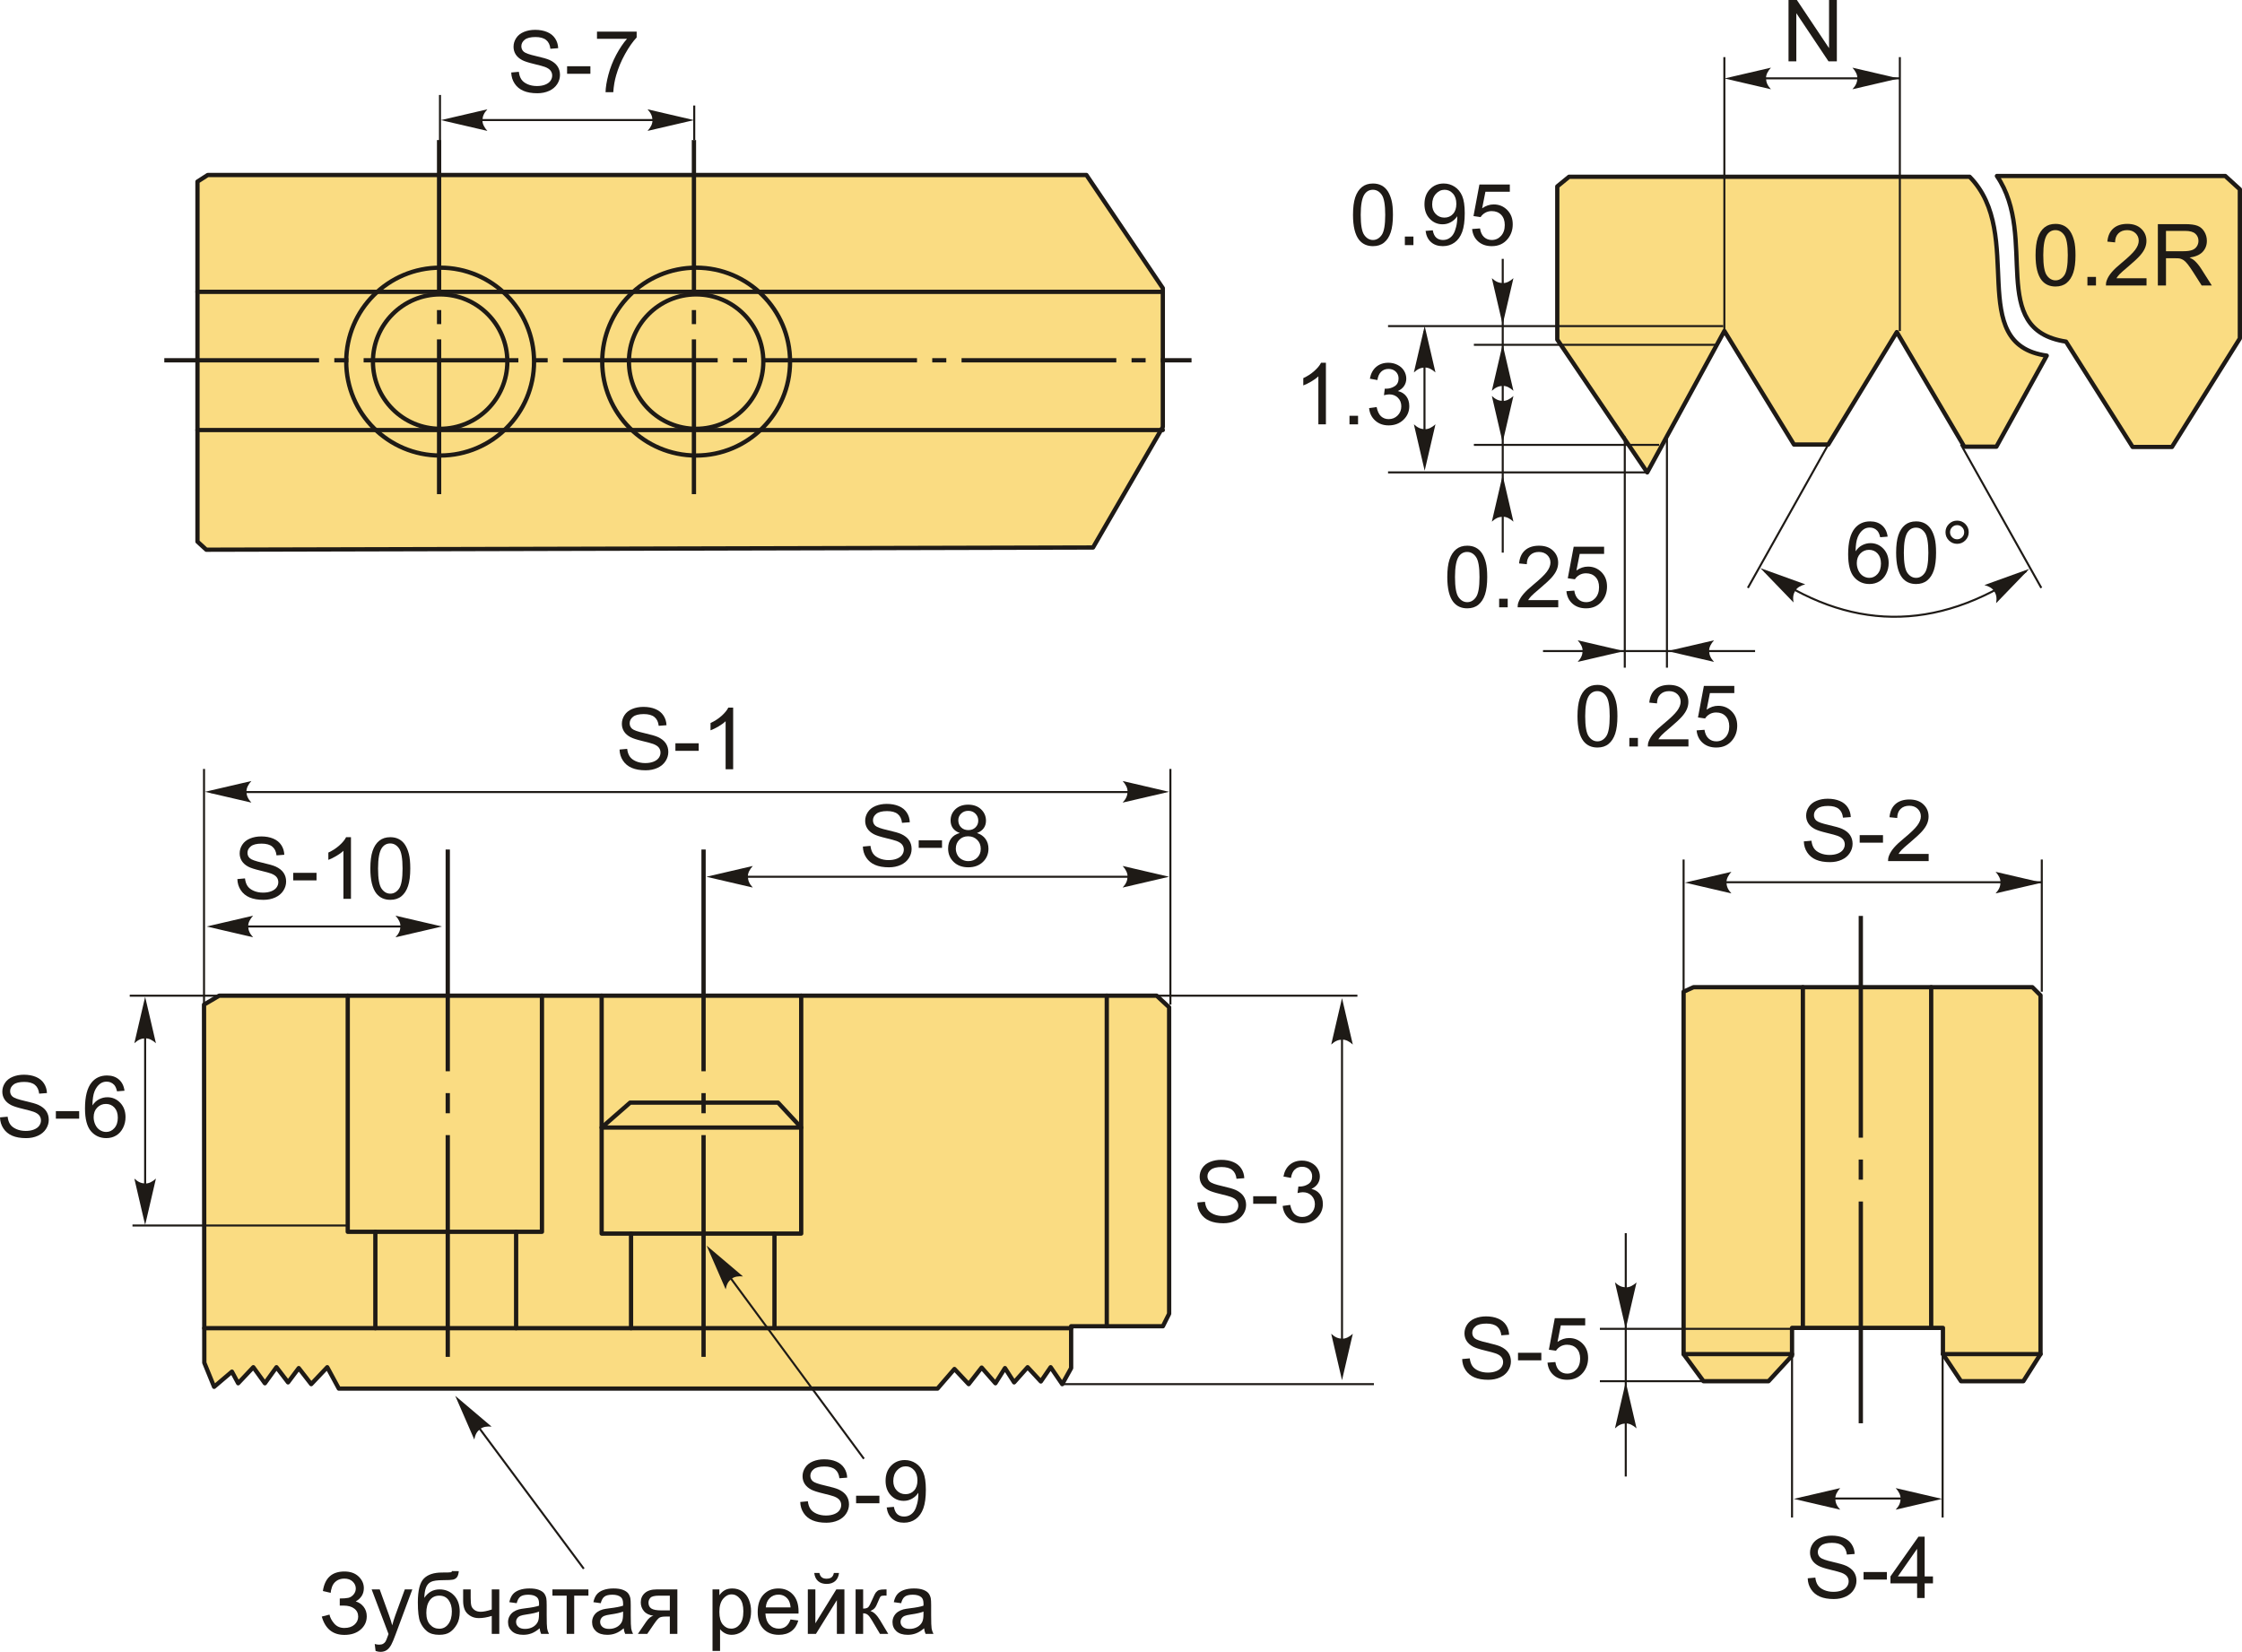 <?xml version="1.0" encoding="UTF-8"?>
<!DOCTYPE svg PUBLIC "-//W3C//DTD SVG 1.1//EN" "http://www.w3.org/Graphics/SVG/1.1/DTD/svg11.dtd">
<!-- Creator: CorelDRAW 2018 (64-Bit) -->
<svg xmlns="http://www.w3.org/2000/svg" xml:space="preserve" width="221.542mm" height="163.219mm" version="1.1" style="shape-rendering:geometricPrecision; text-rendering:geometricPrecision; image-rendering:optimizeQuality; fill-rule:evenodd; clip-rule:evenodd"
viewBox="0 0 22175.38 16337.52"
 xmlns:xlink="http://www.w3.org/1999/xlink">
 <defs>
  <style type="text/css">
   <![CDATA[
    .str1 {stroke:#1E1A16;stroke-width:20.02;stroke-miterlimit:22.926}
    .str0 {stroke:#1E1A16;stroke-width:42.37;stroke-linecap:round;stroke-linejoin:round;stroke-miterlimit:22.926}
    .fil1 {fill:none}
    .fil2 {fill:#1E1A16}
    .fil0 {fill:#FADC82}
    .fil4 {fill:#1E1A16;fill-rule:nonzero}
    .fil3 {fill:#1E1A16;fill-rule:nonzero}
   ]]>
  </style>
 </defs>
 <g id="Layer_x0020_1">
  <g id="_2539347762448">
   <polygon class="fil0 str0" points="10811.02,5414.95 2040.33,5436.76 1953.14,5356.83 1953.14,1796.24 2054.86,1730.83 10745.63,1730.83 11501.34,2849.88 11501.34,4223.25 "/>
   <circle class="fil1 str0" cx="4353.35" cy="3576.35" r="928.89"/>
   <circle class="fil1 str0" cx="4353.35" cy="3576.35" r="664.61"/>
   <circle class="fil1 str0" cx="6885.38" cy="3576.35" r="928.89"/>
   <circle class="fil1 str0" cx="6885.38" cy="3576.35" r="664.61"/>
   <path id="ось.cdr" class="fil2" d="M3445.59 3542.13l-139.03 0 0 42.33 139.03 0 0 -42.33zm8339.71 0l0 42.33 -303.28 0 0 -42.33 303.28 0zm-10160.25 0l1530.65 0 0 42.33 -1530.65 0 0 -42.33zm3791.93 0l-139.03 0 0 42.33 139.03 0 0 -42.33zm-1820.54 0l1530.65 0 0 42.33 -1530.65 0 0 -42.33zm3791.93 0l-139.03 0 0 42.33 139.03 0 0 -42.33zm-1820.54 0l1530.65 0 0 42.33 -1530.65 0 0 -42.33zm3791.93 0l-139.03 0 0 42.33 139.03 0 0 -42.33zm-1820.54 0l1530.65 0 0 42.33 -1530.65 0 0 -42.33zm3791.93 0l-139.03 0 0 42.33 139.03 0 0 -42.33zm-1820.54 0l1530.65 0 0 42.33 -1530.65 0 0 -42.33z"/>
   <path id="ось.cdr_0" class="fil2" d="M4321.86 3066.72l0 139.03 42.33 0 0 -139.03 -42.33 0zm0 1820.54l0 -1530.65 42.33 0 0 1530.65 -42.33 0zm0 -1971.39l0 -1530.65 42.33 0 0 1530.65 -42.33 0z"/>
   <path id="ось.cdr_1" class="fil2" d="M6842.46 3066.72l0 139.03 42.33 0 0 -139.03 -42.33 0zm0 1820.54l0 -1530.65 42.33 0 0 1530.65 -42.33 0zm0 -1971.39l0 -1530.65 42.33 0 0 1530.65 -42.33 0z"/>
   <line class="fil1 str0" x1="1953.14" y1="2886.21" x2="11501.34" y2= "2886.21" />
   <line class="fil1 str0" x1="11501.34" y1="4253.27" x2="1953.14" y2= "4253.27" />
   <line class="fil1 str1" x1="4351.89" y1="1435.29" x2="4351.89" y2= "939.25" />
   <line class="fil1 str1" x1="6866.63" y1="1043.68" x2="6866.63" y2= "1385.21" />
   <line class="fil1 str1" x1="4499.56" y1="1187.27" x2="6736.09" y2= "1187.27" />
   <path id="стрелка.cdr" class="fil3" d="M6864.04 1187.91l-459.2 106.78c30.03,-33 50.12,-69.6 48.63,-106.65 -1.68,-39.45 -14.25,-69.19 -48.63,-106.91l459.2 106.78z"/>
   <path id="стрелка.cdr_2" class="fil3" d="M4361.41 1187.91l459.2 106.78c-30.03,-33 -50.12,-69.6 -48.63,-106.65 1.68,-39.45 14.25,-69.19 48.63,-106.91l-459.2 106.78z"/>
   <path class="fil4" d="M5056.45 717.04l75.42 -6.79c3.53,30.51 11.86,55.51 25,75.14 13.13,19.5 33.47,35.31 61.02,47.47 27.54,12 58.62,18.08 93.08,18.08 30.65,0 57.63,-4.52 81.08,-13.7 23.44,-9.18 40.82,-21.75 52.26,-37.71 11.44,-15.97 17.24,-33.34 17.24,-51.98 0,-18.93 -5.52,-35.45 -16.53,-49.73 -11.02,-14.12 -29.25,-25.98 -54.67,-35.73 -16.24,-6.22 -52.26,-16.1 -108.05,-29.52 -55.78,-13.41 -94.77,-25.98 -117.09,-37.86 -28.96,-15.25 -50.42,-34.18 -64.55,-56.63 -14.26,-22.46 -21.32,-47.75 -21.32,-75.57 0,-30.79 8.76,-59.47 26.12,-86.01 17.38,-26.7 42.66,-46.89 76.13,-60.74 33.33,-13.84 70.49,-20.77 111.31,-20.77 44.91,0 84.6,7.21 118.92,21.76 34.32,14.4 60.74,35.73 79.25,63.98 18.5,28.11 28.39,60.03 29.8,95.62l-77.11 5.94c-4.1,-38.28 -18.09,-67.23 -41.96,-86.72 -23.86,-19.64 -59.18,-29.39 -105.79,-29.39 -48.59,0 -84.04,8.9 -106.21,26.7 -22.18,17.8 -33.34,39.27 -33.34,64.41 0,21.75 7.92,39.69 23.59,53.82 15.53,13.98 55.79,28.53 121.05,43.22 65.26,14.82 110.04,27.68 134.33,38.7 35.17,16.25 61.3,36.73 78.1,61.73 16.82,24.85 25.14,53.53 25.14,86.01 0,32.35 -9.18,62.58 -27.69,91.11 -18.5,28.53 -44.91,50.71 -79.52,66.52 -34.6,15.83 -73.45,23.73 -116.81,23.73 -54.8,0 -100.71,-8.05 -137.71,-24.01 -37.16,-15.96 -66.11,-39.97 -87.15,-72.18 -21.19,-32.06 -32.2,-68.37 -33.33,-108.89z"/>
   <polygon id="1" class="fil4" points="5609.01,729.75 5609.01,655.17 5839.52,655.17 5839.52,729.75 "/>
   <path id="2" class="fil4" d="M5904.77 383.97l0 -71.19 392.38 0 0 57.64c-38.56,41.1 -76.97,95.76 -114.83,163.99 -38,68.23 -67.23,138.42 -87.99,210.6 -14.83,50.71 -24.44,106.49 -28.54,166.95l-76.27 0c0.85,-47.75 10.17,-105.51 28.11,-173.17 17.94,-67.8 43.5,-133.06 76.98,-195.91 33.47,-62.86 69.07,-115.83 106.78,-158.91l-296.62 0z"/>
   <polygon class="fil0 str0" points="2020.8,13478.15 2017.98,9935.88 2167.78,9847.76 11440.42,9847.76 11563.78,9962.32 11563.78,12993.51 11502.1,13116.87 10594.5,13116.87 10594.5,13531.02 10506.39,13689.63 10391.84,13522.21 10294.91,13663.2 10163.93,13522.21 10030.55,13672 9940.05,13531.02 9845.52,13680.81 9709.32,13525.8 9581.17,13689.63 9440.18,13539.83 9272.76,13733.68 3351.35,13733.68 3236.8,13522.21 3078.19,13689.63 2954.83,13531.02 2849.09,13672 2734.54,13522.21 2619.99,13680.81 2505.44,13522.21 2355.64,13680.81 2293.96,13566.26 2117.73,13716.07 "/>
   <line class="fil1 str0" x1="2020.58" y1="13136.13" x2="10594.5" y2= "13136.13" />
   <line class="fil1 str0" x1="10946.97" y1="13116.87" x2="10946.97" y2= "9847.76" />
   <polyline class="fil1 str0" points="3439.48,9847.76 3439.48,12182.84 5360.4,12182.84 5360.4,9847.76 "/>
   <line class="fil1 str0" x1="3712.63" y1="12182.84" x2="3712.63" y2= "13136.13" />
   <line class="fil1 str0" x1="5104.87" y1="12182.84" x2="5104.87" y2= "13136.13" />
   <polyline class="fil1 str0" points="5950.79,9847.76 5950.79,12200.47 7924.58,12200.47 7924.58,9847.76 "/>
   <line class="fil1 str0" x1="6241.56" y1="13136.13" x2="6241.56" y2= "12200.47" />
   <line class="fil1 str0" x1="7660.24" y1="13136.13" x2="7660.24" y2= "12200.47" />
   <polygon class="fil1 str0" points="6232.76,10905.16 5950.79,11151.89 7924.58,11151.89 7695.48,10905.16 "/>
   <path id="ось.cdr_3" class="fil2" d="M6937.69 10811.27l0 199.2 42.33 0 0 -199.2 -42.33 0zm0 2608.5l0 -2193.16 42.33 0 0 2193.16 -42.33 0zm0 -2824.65l0 -2193.16 42.33 0 0 2193.16 -42.33 0z"/>
   <path id="ось.cdr_4" class="fil2" d="M4407.6 10811.27l0 199.2 42.33 0 0 -199.2 -42.33 0zm0 2608.5l0 -2193.16 42.33 0 0 2193.16 -42.33 0zm0 -2824.65l0 -2193.16 42.33 0 0 2193.16 -42.33 0z"/>
   <line class="fil1 str1" x1="2017.98" y1="9935.88" x2="2017.98" y2= "7605.15" />
   <line class="fil1 str1" x1="11576.32" y1="9935.88" x2="11576.32" y2= "7605.15" />
   <line class="fil1 str1" x1="2088.37" y1="7833.65" x2="11445.75" y2= "7833.65" />
   <line class="fil1 str1" x1="7071.72" y1="8671.46" x2="11445.75" y2= "8671.46" />
   <line class="fil1 str1" x1="11440.42" y1="9847.76" x2="13426.04" y2= "9847.76" />
   <line class="fil1 str1" x1="10506.39" y1="13689.63" x2="13589.25" y2= "13689.63" />
   <line class="fil1 str1" x1="3439.48" y1="12120.63" x2="1310.33" y2= "12120.63" />
   <line class="fil1 str1" x1="2167.78" y1="9847.76" x2="1283.2" y2= "9847.76" />
   <line class="fil1 str1" x1="1435.52" y1="9933.61" x2="1435.52" y2= "11990.06" />
   <line class="fil1 str1" x1="13273.7" y1="9944.49" x2="13273.7" y2= "13524.23" />
   <path id="стрелка.cdr_5" class="fil3" d="M13273.7 9871.66l106.78 459.2c-33,-30.03 -69.6,-50.12 -106.65,-48.63 -39.45,1.68 -69.19,14.25 -106.91,48.63l106.78 -459.2z"/>
   <path id="стрелка.cdr_6" class="fil3" d="M13273.7 13650.67l106.78 -459.2c-33,30.03 -69.6,50.12 -106.65,48.63 -39.45,-1.68 -69.19,-14.25 -106.91,-48.63l106.78 459.2z"/>
   <path id="стрелка.cdr_7" class="fil3" d="M1435.52 9858.82l106.78 459.2c-33,-30.03 -69.6,-50.12 -106.65,-48.63 -39.45,1.68 -69.19,14.25 -106.91,48.63l106.78 -459.2z"/>
   <path id="стрелка.cdr_8" class="fil3" d="M1435.52 12115.73l106.78 -459.2c-33,30.03 -69.6,50.12 -106.65,48.63 -39.45,-1.68 -69.19,-14.25 -106.91,-48.63l106.78 459.2z"/>
   <line class="fil1 str1" x1="2119.02" y1="9163.27" x2="4175.47" y2= "9163.27" />
   <path id="стрелка.cdr_9" class="fil3" d="M2044.23 9163.27l459.2 -106.78c-30.03,33 -50.12,69.6 -48.63,106.65 1.68,39.45 14.25,69.19 48.63,106.91l-459.2 -106.78z"/>
   <path id="стрелка.cdr_10" class="fil3" d="M4371.21 9163.27l-459.2 -106.78c30.03,33 50.12,69.6 48.63,106.65 -1.68,39.45 -14.25,69.19 -48.63,106.91l459.2 -106.78z"/>
   <path id="стрелка.cdr_11" class="fil3" d="M11563.09 8671.46l-459.2 -106.78c30.03,33 50.12,69.6 48.63,106.65 -1.68,39.45 -14.25,69.19 -48.63,106.91l459.2 -106.78z"/>
   <path id="стрелка.cdr_12" class="fil3" d="M6986.56 8671.46l459.2 -106.78c-30.03,33 -50.12,69.6 -48.63,106.65 1.68,39.45 14.25,69.19 48.63,106.91l-459.2 -106.78z"/>
   <path id="стрелка.cdr_13" class="fil3" d="M11563.09 7831.24l-459.2 -106.78c30.03,33 50.12,69.6 48.63,106.65 -1.68,39.45 -14.25,69.19 -48.63,106.91l459.2 -106.78z"/>
   <path id="стрелка.cdr_14" class="fil3" d="M2027.12 7831.24l459.2 -106.78c-30.03,33 -50.12,69.6 -48.63,106.65 1.68,39.45 14.25,69.19 48.63,106.91l-459.2 -106.78z"/>
   <g>
    <line class="fil1 str1" x1="4547.35" y1="13865.01" x2="5774.1" y2= "15515.48" />
    <path id="стрелка.cdr_15" class="fil3" d="M4502.72 13804.98l359.63 304.84c-44.4,-4.41 -85.75,1.29 -114.6,24.59 -30.66,24.88 -47.02,52.72 -56.8,102.81l-188.23 -432.24z"/>
   </g>
   <g>
    <line class="fil1 str1" x1="7033.89" y1="12379.48" x2="8544.83" y2= "14427.8" />
    <path id="стрелка.cdr_16" class="fil3" d="M6989.27 12319.45l359.63 304.84c-44.4,-4.41 -85.75,1.29 -114.6,24.59 -30.66,24.88 -47.02,52.72 -56.8,102.81l-188.23 -432.24z"/>
   </g>
   <path class="fil4" d="M6127.84 7413.23l75.42 -6.79c3.53,30.51 11.86,55.51 25,75.14 13.13,19.5 33.47,35.31 61.02,47.47 27.54,12 58.62,18.08 93.08,18.08 30.65,0 57.63,-4.52 81.08,-13.7 23.44,-9.18 40.82,-21.75 52.26,-37.71 11.44,-15.97 17.24,-33.34 17.24,-51.98 0,-18.93 -5.52,-35.45 -16.53,-49.73 -11.02,-14.12 -29.25,-25.98 -54.67,-35.73 -16.24,-6.22 -52.26,-16.1 -108.05,-29.52 -55.78,-13.41 -94.77,-25.98 -117.09,-37.86 -28.96,-15.25 -50.42,-34.18 -64.55,-56.63 -14.26,-22.46 -21.32,-47.75 -21.32,-75.57 0,-30.79 8.76,-59.47 26.12,-86.01 17.38,-26.7 42.66,-46.89 76.13,-60.74 33.33,-13.84 70.49,-20.77 111.31,-20.77 44.91,0 84.6,7.21 118.92,21.76 34.32,14.4 60.74,35.73 79.25,63.98 18.5,28.11 28.39,60.03 29.8,95.62l-77.11 5.94c-4.1,-38.28 -18.09,-67.23 -41.96,-86.72 -23.86,-19.64 -59.18,-29.39 -105.79,-29.39 -48.59,0 -84.04,8.9 -106.21,26.7 -22.18,17.8 -33.34,39.27 -33.34,64.41 0,21.75 7.92,39.69 23.59,53.82 15.53,13.98 55.79,28.53 121.05,43.22 65.26,14.82 110.04,27.68 134.33,38.7 35.17,16.25 61.3,36.73 78.1,61.73 16.82,24.85 25.14,53.53 25.14,86.01 0,32.35 -9.18,62.58 -27.69,91.11 -18.5,28.53 -44.91,50.71 -79.52,66.52 -34.6,15.83 -73.45,23.73 -116.81,23.73 -54.8,0 -100.71,-8.05 -137.71,-24.01 -37.16,-15.96 -66.11,-39.97 -87.15,-72.18 -21.19,-32.06 -32.2,-68.37 -33.33,-108.89z"/>
   <polygon id="1" class="fil4" points="6680.39,7425.95 6680.39,7351.36 6910.9,7351.36 6910.9,7425.95 "/>
   <path id="2" class="fil4" d="M7251.59 7608.15l-74.58 0 0 -474.87c-17.94,17.24 -41.52,34.32 -70.62,51.42 -29.1,17.09 -55.37,29.94 -78.54,38.42l0 -72.04c41.67,-19.49 78.11,-43.22 109.32,-71.19 31.22,-27.83 53.39,-54.8 66.38,-81.08l48.03 0 0 609.34z"/>
   <path class="fil4" d="M8534.37 8372.79l75.42 -6.79c3.53,30.51 11.86,55.51 25,75.14 13.13,19.5 33.47,35.31 61.02,47.47 27.54,12 58.62,18.08 93.08,18.08 30.65,0 57.63,-4.52 81.08,-13.7 23.44,-9.18 40.82,-21.75 52.26,-37.71 11.44,-15.97 17.24,-33.34 17.24,-51.98 0,-18.93 -5.52,-35.45 -16.53,-49.73 -11.02,-14.12 -29.25,-25.98 -54.67,-35.73 -16.24,-6.22 -52.26,-16.1 -108.05,-29.52 -55.78,-13.41 -94.77,-25.98 -117.09,-37.86 -28.96,-15.25 -50.42,-34.18 -64.55,-56.63 -14.26,-22.46 -21.32,-47.75 -21.32,-75.57 0,-30.79 8.76,-59.47 26.12,-86.01 17.38,-26.7 42.66,-46.89 76.13,-60.74 33.33,-13.84 70.49,-20.77 111.31,-20.77 44.91,0 84.6,7.21 118.92,21.76 34.32,14.4 60.74,35.73 79.25,63.98 18.5,28.11 28.39,60.03 29.8,95.62l-77.11 5.94c-4.1,-38.28 -18.09,-67.23 -41.96,-86.72 -23.86,-19.64 -59.18,-29.39 -105.79,-29.39 -48.59,0 -84.04,8.9 -106.21,26.7 -22.18,17.8 -33.34,39.27 -33.34,64.41 0,21.75 7.92,39.69 23.59,53.82 15.53,13.98 55.79,28.53 121.05,43.22 65.26,14.82 110.04,27.68 134.33,38.7 35.17,16.25 61.3,36.73 78.1,61.73 16.82,24.85 25.14,53.53 25.14,86.01 0,32.35 -9.18,62.58 -27.69,91.11 -18.5,28.53 -44.91,50.71 -79.52,66.52 -34.6,15.83 -73.45,23.73 -116.81,23.73 -54.8,0 -100.71,-8.05 -137.71,-24.01 -37.16,-15.96 -66.11,-39.97 -87.15,-72.18 -21.19,-32.06 -32.2,-68.37 -33.33,-108.89z"/>
   <polygon id="1" class="fil4" points="9086.92,8385.5 9086.92,8310.92 9317.43,8310.92 9317.43,8385.5 "/>
   <path id="2" class="fil4" d="M9493.28 8238.74c-30.93,-11.3 -53.81,-27.55 -68.79,-48.45 -14.82,-21.05 -22.31,-46.18 -22.31,-75.42 0,-44.21 15.82,-81.22 47.46,-111.31 31.78,-30.09 73.87,-45.2 126.56,-45.2 52.82,0 95.48,15.4 127.68,46.19 32.2,30.79 48.31,68.22 48.31,112.43 0,28.11 -7.35,52.69 -22.03,73.45 -14.69,20.91 -37.01,37.01 -67.09,48.31 37.15,12.15 65.25,31.64 84.61,58.76 19.35,26.99 29.1,59.19 29.1,96.75 0,51.84 -18.37,95.35 -54.95,130.65 -36.73,35.31 -84.89,52.97 -144.64,52.97 -59.75,0 -107.91,-17.66 -144.63,-53.11 -36.58,-35.45 -54.95,-79.66 -54.95,-132.63 0,-39.41 10.03,-72.46 30.09,-99.01 20.06,-26.7 48.59,-44.77 85.59,-54.38zm-14.82 -126.56c0,28.82 9.18,52.27 27.4,70.49 18.37,18.22 42.38,27.41 72.18,27.41 28.96,0 52.4,-9.05 70.63,-27.13 18.22,-18.08 27.26,-40.26 27.26,-66.52 0,-27.41 -9.32,-50.43 -28.11,-69.08 -18.65,-18.64 -42.23,-27.97 -70.63,-27.97 -28.67,0 -52.26,9.19 -70.9,27.41 -18.51,18.22 -27.83,39.97 -27.83,65.39zm-24.58 280.52c0,21.33 4.94,41.81 14.83,61.73 9.89,19.77 24.86,35.17 44.91,46.04 19.92,10.88 41.39,16.39 64.13,16.39 35.87,0 65.25,-11.44 88.27,-34.32 23.02,-22.88 34.46,-51.98 34.46,-87.29 0,-35.87 -11.86,-65.53 -35.44,-88.99 -23.73,-23.44 -53.68,-35.16 -89.7,-35.16 -35.31,0 -64.27,11.58 -87.15,34.74 -22.88,23.16 -34.32,52.12 -34.32,86.86z"/>
   <path class="fil4" d="M2347.63 8694.49l75.42 -6.79c3.53,30.51 11.86,55.51 25,75.14 13.13,19.5 33.47,35.31 61.02,47.47 27.54,12 58.62,18.08 93.08,18.08 30.65,0 57.63,-4.52 81.08,-13.7 23.44,-9.18 40.82,-21.75 52.26,-37.71 11.44,-15.97 17.24,-33.34 17.24,-51.98 0,-18.93 -5.52,-35.45 -16.53,-49.73 -11.02,-14.12 -29.25,-25.98 -54.67,-35.73 -16.24,-6.22 -52.26,-16.1 -108.05,-29.52 -55.78,-13.41 -94.77,-25.98 -117.09,-37.86 -28.96,-15.25 -50.42,-34.18 -64.55,-56.63 -14.26,-22.46 -21.32,-47.75 -21.32,-75.57 0,-30.79 8.76,-59.47 26.12,-86.01 17.38,-26.7 42.66,-46.89 76.13,-60.74 33.33,-13.84 70.49,-20.77 111.31,-20.77 44.91,0 84.6,7.21 118.92,21.76 34.32,14.4 60.74,35.73 79.25,63.98 18.5,28.11 28.39,60.03 29.8,95.62l-77.11 5.94c-4.1,-38.28 -18.09,-67.23 -41.96,-86.72 -23.86,-19.64 -59.18,-29.39 -105.79,-29.39 -48.59,0 -84.04,8.9 -106.21,26.7 -22.18,17.8 -33.34,39.27 -33.34,64.41 0,21.75 7.92,39.69 23.59,53.82 15.53,13.98 55.79,28.53 121.05,43.22 65.26,14.82 110.04,27.68 134.33,38.7 35.17,16.25 61.3,36.73 78.1,61.73 16.82,24.85 25.14,53.53 25.14,86.01 0,32.35 -9.18,62.58 -27.69,91.11 -18.5,28.53 -44.91,50.71 -79.52,66.52 -34.6,15.83 -73.45,23.73 -116.81,23.73 -54.8,0 -100.71,-8.05 -137.71,-24.01 -37.16,-15.96 -66.11,-39.97 -87.15,-72.18 -21.19,-32.06 -32.2,-68.37 -33.33,-108.89z"/>
   <polygon id="1" class="fil4" points="2900.19,8707.2 2900.19,8632.62 3130.7,8632.62 3130.7,8707.2 "/>
   <path id="2" class="fil4" d="M3471.39 8889.4l-74.58 0 0 -474.87c-17.94,17.24 -41.52,34.32 -70.62,51.42 -29.1,17.09 -55.37,29.94 -78.54,38.42l0 -72.04c41.67,-19.49 78.11,-43.22 109.32,-71.19 31.22,-27.83 53.39,-54.8 66.38,-81.08l48.03 0 0 609.34z"/>
   <path id="3" class="fil4" d="M3663.06 8589.96c0,-71.61 7.35,-129.52 22.03,-173.31 14.83,-43.93 36.73,-77.68 65.82,-101.28 28.96,-23.58 65.54,-35.31 109.6,-35.31 32.49,0 61.02,6.51 85.74,19.64 24.57,13.13 44.91,32.06 60.74,56.78 15.82,24.57 28.25,54.66 37.29,90.11 9.18,35.45 13.7,83.34 13.7,143.37 0,71.19 -7.35,128.82 -21.89,172.6 -14.55,43.93 -36.44,77.68 -65.54,101.42 -28.96,23.73 -65.68,35.59 -110.04,35.59 -58.33,0 -104.24,-20.76 -137.57,-62.43 -39.97,-50.85 -59.89,-133.2 -59.89,-247.19zm76.27 0.29c0,99.86 11.58,166.24 34.89,199.01 23.3,32.91 52.12,49.3 86.29,49.3 34.18,0 63,-16.53 86.3,-49.44 23.31,-33.05 34.89,-99.29 34.89,-198.87 0,-99.87 -11.58,-166.25 -34.89,-199.02 -23.16,-32.91 -52.26,-49.3 -87.14,-49.3 -34.18,0 -61.59,14.55 -82.07,43.5 -25.56,36.87 -38.28,105.23 -38.28,204.82z"/>
   <path class="fil4" d="M7915.04 14854.99l75.42 -6.79c3.53,30.51 11.86,55.51 25,75.14 13.13,19.5 33.47,35.31 61.02,47.47 27.54,12 58.62,18.08 93.08,18.08 30.65,0 57.63,-4.52 81.08,-13.7 23.44,-9.18 40.82,-21.75 52.26,-37.71 11.44,-15.97 17.24,-33.34 17.24,-51.98 0,-18.93 -5.52,-35.45 -16.53,-49.73 -11.02,-14.12 -29.25,-25.98 -54.67,-35.73 -16.24,-6.22 -52.26,-16.1 -108.05,-29.52 -55.78,-13.41 -94.77,-25.98 -117.09,-37.86 -28.96,-15.25 -50.42,-34.18 -64.55,-56.63 -14.26,-22.46 -21.32,-47.75 -21.32,-75.57 0,-30.79 8.76,-59.47 26.12,-86.01 17.38,-26.7 42.66,-46.89 76.13,-60.74 33.33,-13.84 70.49,-20.77 111.31,-20.77 44.91,0 84.6,7.21 118.92,21.76 34.32,14.4 60.74,35.73 79.25,63.98 18.5,28.11 28.39,60.03 29.8,95.62l-77.11 5.94c-4.1,-38.28 -18.09,-67.23 -41.96,-86.72 -23.86,-19.64 -59.18,-29.39 -105.79,-29.39 -48.59,0 -84.04,8.9 -106.21,26.7 -22.18,17.8 -33.34,39.27 -33.34,64.41 0,21.75 7.92,39.69 23.59,53.82 15.53,13.98 55.79,28.53 121.05,43.22 65.26,14.82 110.04,27.68 134.33,38.7 35.17,16.25 61.3,36.73 78.1,61.73 16.82,24.85 25.14,53.53 25.14,86.01 0,32.35 -9.18,62.58 -27.69,91.11 -18.5,28.53 -44.91,50.71 -79.52,66.52 -34.6,15.83 -73.45,23.73 -116.81,23.73 -54.8,0 -100.71,-8.05 -137.71,-24.01 -37.16,-15.96 -66.11,-39.97 -87.15,-72.18 -21.19,-32.06 -32.2,-68.37 -33.33,-108.89z"/>
   <polygon id="1" class="fil4" points="8467.6,14867.7 8467.6,14793.12 8698.11,14793.12 8698.11,14867.7 "/>
   <path id="2" class="fil4" d="M8770.15 14909.22l71.19 -5.93c6.07,33.61 17.66,57.91 34.74,73.02 17.1,15.11 38.99,22.74 65.82,22.74 22.88,0 42.94,-5.22 60.31,-15.82 17.38,-10.46 31.5,-24.44 42.38,-42.1 10.87,-17.51 20.05,-41.24 27.54,-71.05 7.49,-29.8 11.16,-60.17 11.16,-91.1 0,-3.25 -0.14,-8.34 -0.42,-14.97 -14.83,23.73 -35.17,43.08 -60.88,57.77 -25.7,14.83 -53.67,22.18 -83.62,22.18 -50.14,0 -92.52,-18.22 -127.26,-54.66 -34.6,-36.3 -51.98,-84.32 -51.98,-143.93 0,-61.59 18.08,-111.03 54.38,-148.59 36.15,-37.44 81.5,-56.22 136.16,-56.22 39.27,0 75.28,10.6 108.05,31.93 32.63,21.18 57.34,51.41 74.29,90.82 16.96,39.27 25.43,96.19 25.43,170.62 0,77.54 -8.34,139.27 -25.14,185.18 -16.82,46.04 -41.95,80.94 -75.14,104.95 -33.2,24.01 -72.04,36.01 -116.67,36.01 -47.47,0 -86.16,-13.13 -116.25,-39.55 -29.94,-26.42 -48.03,-63.56 -54.09,-111.31zm304.24 -267.66c0,-42.66 -11.3,-76.56 -33.9,-101.56 -22.45,-25 -49.86,-37.58 -82.06,-37.58 -33.33,0 -62.15,13.42 -86.44,40.4 -24.43,26.98 -36.58,62.01 -36.58,104.95 0,38.56 11.58,69.92 34.6,93.92 23.17,24.15 51.98,36.16 86.3,36.16 34.46,0 62.72,-12.01 84.89,-36.16 22.17,-24 33.19,-57.48 33.19,-100.14z"/>
   <path class="fil4" d="M3182.65 15988.36l76.27 -19.49c5.8,29.38 21.33,58.76 46.47,88.13 25.28,29.38 58.62,44.07 100.29,44.07 42.37,0 75.85,-10.88 100.43,-32.77 24.43,-21.75 36.73,-48.17 36.73,-79.1 0,-33.33 -12.85,-60.03 -38.71,-79.67 -25.7,-19.77 -60.88,-29.66 -105.22,-29.66l-38.29 0 0 -70.34c36.73,0 64.83,-2.12 84.33,-6.36 19.49,-4.24 36.73,-15.11 51.69,-32.63 14.97,-17.38 22.46,-37.3 22.46,-59.61 0,-26.28 -10.17,-49.3 -30.65,-68.79 -20.34,-19.5 -48.03,-29.24 -82.77,-29.24 -30.51,0 -56.5,7.63 -77.96,23.02 -21.47,15.39 -36.3,35.73 -44.64,61.02 -8.19,25.28 -12.28,44.21 -12.28,56.64l-77.12 -17.81c18.93,-128.81 89.84,-193.22 212.57,-193.22 59.19,0 105.94,16.53 140.54,49.44 34.6,32.91 51.98,71.33 51.98,115.4 0,56.5 -26.7,100.29 -80.09,131.37 30.93,8.61 56.78,26.12 77.68,52.4 20.76,26.42 31.22,57.91 31.22,94.63 0,52.26 -20.2,95.91 -60.6,131.08 -40.4,35.17 -93.93,52.83 -160.6,52.83 -114.69,0 -189.27,-60.46 -223.73,-181.36z"/>
   <path id="1" class="fil4" d="M3714.87 16328.62l-8.47 -68.93c16.39,4.37 30.51,6.64 42.65,6.64 16.67,0 29.95,-2.82 39.84,-8.34 10.02,-5.51 18.22,-13.27 24.57,-23.16 4.66,-7.49 12.29,-25.98 22.74,-55.65 1.41,-4.09 3.53,-10.17 6.64,-18.22l-166.95 -441.25 79.66 0 91.82 253.96c12,32.06 22.59,65.96 32.06,101.56 8.62,-33.48 18.79,-66.53 30.65,-99.01l93.79 -256.51 74.43 0 -166.24 447.47c-17.95,48.17 -31.93,81.22 -41.95,99.44 -13.28,24.43 -28.54,42.38 -45.62,53.82 -17.24,11.44 -37.72,17.09 -61.45,17.09 -14.4,0 -30.51,-2.96 -48.17,-8.9z"/>
   <path id="2" class="fil4" d="M4471.81 15538.35l66.1 0.85c-2.96,29.52 -9.6,50.14 -19.63,61.72 -10.03,11.58 -22.88,18.93 -38.71,22.32 -15.82,3.24 -46.89,4.94 -93.08,4.94 -61.3,0 -103.11,5.93 -125.43,17.8 -22.17,11.86 -38.28,30.79 -48.03,56.77 -9.74,26.13 -15.1,59.61 -16.24,100.72 18.78,-27.97 40.68,-48.88 65.82,-62.86 24.99,-13.98 53.39,-20.9 84.74,-20.9 57.64,0 105.37,19.77 143.23,59.33 37.72,39.55 56.64,93.08 56.64,160.73 0,51.27 -9.47,93.37 -28.54,126.13 -19.07,32.77 -41.67,58.2 -67.79,76.13 -25.99,17.94 -61.59,26.84 -106.5,26.84 -52.26,0 -92.8,-11.86 -121.76,-35.73 -28.96,-23.87 -51.13,-54.38 -66.66,-91.53 -15.4,-37.15 -23.17,-101.98 -23.17,-194.22 0,-115.96 19.64,-194.07 58.77,-234.32 39.12,-40.26 99.44,-60.32 180.79,-60.32 50.71,0 79.38,-0.84 86.3,-2.54 6.78,-1.69 11.16,-5.65 13.13,-11.86zm-2.54 399.3c0,-45.62 -10.87,-83.05 -32.48,-112.29 -21.61,-29.24 -52.12,-43.78 -91.53,-43.78 -41.11,0 -72.75,15.39 -95.06,46.32 -22.32,30.79 -33.48,71.9 -33.48,123.45 0,50.85 12.29,89.84 37.02,116.81 24.57,26.98 55.08,40.54 91.1,40.54 37.01,0 66.95,-15.67 89.98,-46.89 23.02,-31.21 34.46,-72.6 34.46,-124.16z"/>
   <path id="3" class="fil4" d="M4580.86 15719.71l74.58 0 0 83.05c0,35.87 2.11,61.87 6.5,77.97 4.23,16.1 14.54,30.22 30.93,42.23 16.25,12 36.73,17.94 61.45,17.94 28.25,0 64.68,-7.49 109.6,-22.32l0 -198.87 74.57 0 0 439.84 -74.57 0 0 -177.55c-45.9,14.41 -88.84,21.61 -128.67,21.61 -33.48,0 -63,-8.47 -88.56,-25.42 -25.56,-16.95 -42.94,-37.71 -52.12,-62.29 -9.18,-24.57 -13.7,-51.55 -13.7,-81.08l0 -115.11z"/>
   <path id="4" class="fil4" d="M5337.66 16104.47c-27.69,23.58 -54.38,40.11 -79.95,49.86 -25.56,9.75 -52.96,14.54 -82.35,14.54 -48.31,0 -85.45,-11.72 -111.44,-35.3 -25.99,-23.45 -38.99,-53.54 -38.99,-90.12 0,-21.47 4.94,-41.11 14.69,-58.91 9.88,-17.8 22.73,-31.92 38.56,-42.65 15.96,-10.74 33.75,-18.93 53.67,-24.44 14.69,-3.81 36.87,-7.48 66.38,-11.15 60.18,-7.07 104.67,-15.68 133.06,-25.56 0.28,-10.17 0.42,-16.68 0.42,-19.36 0,-30.22 -7.06,-51.55 -21.18,-63.98 -19.07,-16.81 -47.47,-25.14 -85.03,-25.14 -35.17,0 -61.16,6.22 -77.82,18.51 -16.82,12.28 -29.1,34.04 -37.16,65.39l-72.88 -10.17c6.64,-31.21 17.52,-56.49 32.77,-75.7 15.25,-19.21 37.29,-33.9 66.1,-44.35 28.67,-10.31 62.15,-15.54 100.01,-15.54 37.57,0 68.22,4.38 91.81,13.28 23.44,8.9 40.82,19.92 51.84,33.33 11.01,13.42 18.78,30.37 23.3,50.85 2.4,12.71 3.67,35.59 3.67,68.51l0 98.87c0,69.07 1.55,112.72 4.65,131.22 2.97,18.51 9.19,36.16 18.23,53.11l-77.97 0c-7.48,-15.67 -12.28,-34.04 -14.4,-55.08zm-5.94 -165.26c-27.12,11.01 -67.79,20.34 -122.04,27.97 -30.79,4.37 -52.54,9.32 -65.25,14.82 -12.71,5.52 -22.46,13.56 -29.38,24.01 -6.93,10.59 -10.45,22.32 -10.45,35.31 0,19.63 7.49,36.15 22.59,49.3 15.11,13.13 37.16,19.77 66.11,19.77 28.67,0 54.23,-6.22 76.69,-18.78 22.31,-12.43 38.84,-29.53 49.3,-51.14 8.05,-16.81 12,-41.52 12,-74.15l0.42 -27.12z"/>
   <polygon id="5" class="fil4" points="5464.07,15719.71 5820.01,15719.71 5820.01,15781.58 5679.34,15781.58 5679.34,16159.55 5604.76,16159.55 5604.76,15781.58 5464.07,15781.58 "/>
   <path id="6" class="fil4" d="M6169.03 16104.47c-27.69,23.58 -54.38,40.11 -79.95,49.86 -25.56,9.75 -52.96,14.54 -82.35,14.54 -48.31,0 -85.45,-11.72 -111.44,-35.3 -25.99,-23.45 -38.99,-53.54 -38.99,-90.12 0,-21.47 4.94,-41.11 14.69,-58.91 9.88,-17.8 22.73,-31.92 38.56,-42.65 15.96,-10.74 33.75,-18.93 53.67,-24.44 14.69,-3.81 36.87,-7.48 66.38,-11.15 60.18,-7.07 104.67,-15.68 133.06,-25.56 0.28,-10.17 0.42,-16.68 0.42,-19.36 0,-30.22 -7.06,-51.55 -21.18,-63.98 -19.07,-16.81 -47.47,-25.14 -85.03,-25.14 -35.17,0 -61.16,6.22 -77.82,18.51 -16.82,12.28 -29.1,34.04 -37.16,65.39l-72.88 -10.17c6.64,-31.21 17.52,-56.49 32.77,-75.7 15.25,-19.21 37.29,-33.9 66.1,-44.35 28.67,-10.31 62.15,-15.54 100.01,-15.54 37.57,0 68.22,4.38 91.81,13.28 23.44,8.9 40.82,19.92 51.84,33.33 11.01,13.42 18.78,30.37 23.3,50.85 2.4,12.71 3.67,35.59 3.67,68.51l0 98.87c0,69.07 1.55,112.72 4.65,131.22 2.97,18.51 9.19,36.16 18.23,53.11l-77.97 0c-7.48,-15.67 -12.28,-34.04 -14.4,-55.08zm-5.94 -165.26c-27.12,11.01 -67.79,20.34 -122.04,27.97 -30.79,4.37 -52.54,9.32 -65.25,14.82 -12.71,5.52 -22.46,13.56 -29.38,24.01 -6.93,10.59 -10.45,22.32 -10.45,35.31 0,19.63 7.49,36.15 22.59,49.3 15.11,13.13 37.16,19.77 66.11,19.77 28.67,0 54.23,-6.22 76.69,-18.78 22.31,-12.43 38.84,-29.53 49.3,-51.14 8.05,-16.81 12,-41.52 12,-74.15l0.42 -27.12z"/>
   <path id="7" class="fil4" d="M6699.7 15719.71l0 439.84 -74.58 0 0 -171.19 -42.94 0c-26.12,0 -45.62,3.39 -58.48,10.31 -12.85,6.93 -31.64,28.54 -56.35,65.12l-65.54 95.76 -92.37 0 80.51 -118.08c24.57,-36.15 49.16,-56.49 73.59,-61.16 -42.52,-5.8 -74.15,-21.19 -94.78,-46.04 -20.62,-24.86 -30.93,-53.53 -30.93,-85.88 0,-38.28 13.42,-69.21 40.4,-92.94 26.98,-23.87 66.1,-35.73 117.23,-35.73l204.25 0zm-74.58 61.87l-105.93 0c-44.35,0 -73.03,6.92 -85.88,20.76 -12.85,13.84 -19.21,30.09 -19.21,48.59 0,26.28 9.46,45.62 28.39,57.92 18.79,12.28 52.27,18.5 100.29,18.5l82.35 0 0 -145.76z"/>
   <path id="8" class="fil4" d="M7047.44 16328.2l0 -608.49 67.79 0 0 57.77c15.97,-22.31 34.04,-39.12 54.24,-50.28 20.06,-11.16 44.49,-16.82 73.17,-16.82 37.57,0 70.62,9.61 99.29,28.96 28.67,19.21 50.28,46.47 64.97,81.5 14.54,35.17 21.89,73.59 21.89,115.54 0,44.78 -8.05,85.17 -24.15,121.2 -16.11,35.87 -39.55,63.42 -70.34,82.63 -30.65,19.07 -63,28.67 -96.89,28.67 -24.86,0 -47.19,-5.22 -66.81,-15.67 -19.78,-10.45 -35.87,-23.59 -48.59,-39.55l0 214.56 -74.58 0zm67.79 -385.89c0,56.35 11.44,98.02 34.18,125 22.88,26.99 50.57,40.54 83.06,40.54 33.05,0 61.3,-13.98 84.74,-41.95 23.59,-27.97 35.31,-71.19 35.31,-129.8 0,-55.93 -11.44,-97.74 -34.46,-125.57 -23.02,-27.83 -50.43,-41.66 -82.35,-41.66 -31.64,0 -59.61,14.82 -83.9,44.34 -24.43,29.67 -36.58,72.61 -36.58,129.1z"/>
   <path id="9" class="fil4" d="M7818.79 16017.18l77.12 10.17c-12.01,44.77 -34.46,79.67 -67.23,104.38 -32.77,24.72 -74.58,37.15 -125.57,37.15 -64.12,0 -114.97,-19.77 -152.55,-59.32 -37.58,-39.41 -56.35,-94.92 -56.35,-166.25 0,-73.73 18.93,-131.08 56.91,-171.75 38,-40.83 87.29,-61.17 147.89,-61.17 58.62,0 106.5,19.92 143.65,59.9 37.15,39.97 55.79,96.18 55.79,168.64 0,4.38 -0.14,11.02 -0.42,19.78l-327.55 0c2.82,48.17 16.39,85.17 40.96,110.74 24.43,25.56 55.08,38.42 91.67,38.42 27.27,0 50.57,-7.2 69.78,-21.61 19.35,-14.4 34.6,-37.43 45.9,-69.07zm-244.07 -119.49l244.92 0c-3.25,-37.01 -12.71,-64.69 -28.11,-83.2 -23.59,-28.67 -54.38,-43.07 -92.1,-43.07 -34.18,0 -62.85,11.44 -86.16,34.32 -23.16,22.88 -36.01,53.53 -38.56,91.95z"/>
   <path id="10" class="fil4" d="M7990.13 15719.71l74.58 0 0 335.46 207.21 -335.46 80.09 0 0 439.84 -74.58 0 0 -333.34 -206.93 333.34 -80.37 0 0 -439.84zm257.64 -162.72l50.85 0c-4.09,34.88 -16.81,61.72 -38,80.37 -21.19,18.79 -49.3,28.11 -84.47,28.11 -35.3,0 -63.56,-9.32 -84.6,-27.83 -21.05,-18.64 -33.76,-45.48 -37.86,-80.65l50.85 0c3.81,19.07 11.58,33.33 23.02,42.65 11.44,9.47 26.98,14.12 46.33,14.12 22.45,0 39.41,-4.51 50.85,-13.69 11.44,-9.04 19.21,-23.45 23.02,-43.08z"/>
   <path id="11" class="fil4" d="M8462.74 15719.71l74.58 0 0 189.83c23.73,0 40.4,-4.51 50,-13.7 9.47,-9.04 23.45,-35.44 42.1,-79.38 14.68,-34.74 26.55,-57.63 35.59,-68.65 9.18,-11.02 19.63,-18.51 31.49,-22.32 12.01,-3.81 31.08,-5.79 57.2,-5.79l14.97 0 0 61.44 -20.76 -0.42c-19.64,0 -32.21,2.96 -37.72,8.76 -5.79,6.08 -14.68,24.15 -26.56,54.23 -11.3,28.82 -21.61,48.74 -31.07,59.75 -9.33,11.02 -23.87,21.05 -43.5,30.23 32.06,8.62 63.7,38.42 94.77,89.56l81.78 136.3 -81.92 0 -80.65 -135.88c-16.25,-27.55 -30.37,-45.62 -42.38,-54.38 -12.14,-8.76 -26.56,-13.13 -43.36,-13.13l0 203.39 -74.58 0 0 -439.84z"/>
   <path id="12" class="fil4" d="M9140.3 16104.47c-27.69,23.58 -54.38,40.11 -79.95,49.86 -25.56,9.75 -52.96,14.54 -82.35,14.54 -48.31,0 -85.45,-11.72 -111.44,-35.3 -25.99,-23.45 -38.99,-53.54 -38.99,-90.12 0,-21.47 4.94,-41.11 14.69,-58.91 9.88,-17.8 22.73,-31.92 38.56,-42.65 15.96,-10.74 33.75,-18.93 53.67,-24.44 14.69,-3.81 36.87,-7.48 66.38,-11.15 60.18,-7.07 104.67,-15.68 133.06,-25.56 0.28,-10.17 0.42,-16.68 0.42,-19.36 0,-30.22 -7.06,-51.55 -21.18,-63.98 -19.07,-16.81 -47.47,-25.14 -85.03,-25.14 -35.17,0 -61.16,6.22 -77.82,18.51 -16.82,12.28 -29.1,34.04 -37.16,65.39l-72.88 -10.17c6.64,-31.21 17.52,-56.49 32.77,-75.7 15.25,-19.21 37.29,-33.9 66.1,-44.35 28.67,-10.31 62.15,-15.54 100.01,-15.54 37.57,0 68.22,4.38 91.81,13.28 23.44,8.9 40.82,19.92 51.84,33.33 11.01,13.42 18.78,30.37 23.3,50.85 2.4,12.71 3.67,35.59 3.67,68.51l0 98.87c0,69.07 1.55,112.72 4.65,131.22 2.97,18.51 9.19,36.16 18.23,53.11l-77.97 0c-7.48,-15.67 -12.28,-34.04 -14.4,-55.08zm-5.94 -165.26c-27.12,11.01 -67.79,20.34 -122.04,27.97 -30.79,4.37 -52.54,9.32 -65.25,14.82 -12.71,5.52 -22.46,13.56 -29.38,24.01 -6.93,10.59 -10.45,22.32 -10.45,35.31 0,19.63 7.49,36.15 22.59,49.3 15.11,13.13 37.16,19.77 66.11,19.77 28.67,0 54.23,-6.22 76.69,-18.78 22.31,-12.43 38.84,-29.53 49.3,-51.14 8.05,-16.81 12,-41.52 12,-74.15l0.42 -27.12z"/>
   <path class="fil4" d="M-0 11051.27l75.42 -6.79c3.53,30.51 11.86,55.51 25,75.14 13.13,19.5 33.47,35.31 61.02,47.47 27.54,12 58.62,18.08 93.08,18.08 30.65,0 57.63,-4.52 81.08,-13.7 23.44,-9.18 40.82,-21.75 52.26,-37.71 11.44,-15.97 17.24,-33.34 17.24,-51.98 0,-18.93 -5.52,-35.45 -16.53,-49.73 -11.02,-14.12 -29.25,-25.98 -54.67,-35.73 -16.24,-6.22 -52.26,-16.1 -108.05,-29.52 -55.78,-13.41 -94.77,-25.98 -117.09,-37.86 -28.96,-15.25 -50.42,-34.18 -64.55,-56.63 -14.26,-22.46 -21.32,-47.75 -21.32,-75.57 0,-30.79 8.76,-59.47 26.12,-86.01 17.38,-26.7 42.66,-46.89 76.13,-60.74 33.33,-13.84 70.49,-20.77 111.31,-20.77 44.91,0 84.6,7.21 118.92,21.76 34.32,14.4 60.74,35.73 79.25,63.98 18.5,28.11 28.39,60.03 29.8,95.62l-77.11 5.94c-4.1,-38.28 -18.09,-67.23 -41.96,-86.72 -23.86,-19.64 -59.18,-29.39 -105.79,-29.39 -48.59,0 -84.04,8.9 -106.21,26.7 -22.18,17.8 -33.34,39.27 -33.34,64.41 0,21.75 7.92,39.69 23.59,53.82 15.53,13.98 55.79,28.53 121.05,43.22 65.26,14.82 110.04,27.68 134.33,38.7 35.17,16.25 61.3,36.73 78.1,61.73 16.82,24.85 25.14,53.53 25.14,86.01 0,32.35 -9.18,62.58 -27.69,91.11 -18.5,28.53 -44.91,50.71 -79.52,66.52 -34.6,15.83 -73.45,23.73 -116.81,23.73 -54.8,0 -100.71,-8.05 -137.71,-24.01 -37.16,-15.96 -66.11,-39.97 -87.15,-72.18 -21.19,-32.06 -32.2,-68.37 -33.33,-108.89z"/>
   <polygon id="1" class="fil4" points="552.56,11063.98 552.56,10989.4 783.07,10989.4 783.07,11063.98 "/>
   <path id="2" class="fil4" d="M1231.39 10787.7l-73.73 5.94c-6.64,-29.24 -16.11,-50.57 -28.4,-63.84 -20.19,-21.33 -45.19,-31.93 -74.85,-31.93 -23.87,0 -45.06,6.65 -63.28,19.92 -23.45,17.1 -41.81,41.95 -55.51,74.72 -13.56,32.91 -20.62,79.67 -21.19,140.25 17.94,-27.26 39.98,-47.6 65.96,-60.73 25.99,-13.28 53.11,-19.92 81.65,-19.92 49.72,0 92.09,18.36 127.12,54.94 34.88,36.58 52.4,83.76 52.4,141.82 0,38.14 -8.2,73.45 -24.58,106.21 -16.53,32.77 -38.98,57.78 -67.79,75.14 -28.67,17.38 -61.3,26.13 -97.74,26.13 -62.01,0 -112.72,-22.88 -151.98,-68.51 -39.13,-45.62 -58.77,-120.91 -58.77,-225.72 0,-117.23 21.75,-202.54 65.12,-255.79 37.85,-46.32 88.84,-69.5 153.11,-69.5 47.75,0 87.01,13.42 117.52,40.12 30.51,26.7 48.87,63.56 54.94,110.74zm-305.09 261.87c0,25.7 5.51,50.29 16.39,73.73 10.87,23.45 26.12,41.25 45.47,53.53 19.5,12.29 40.12,18.51 62.01,18.51 31.78,0 58.91,-12.71 81.36,-38.14 22.46,-25.42 33.76,-59.89 33.76,-103.54 0,-41.95 -11.16,-75 -33.33,-99.15 -22.18,-24.15 -50.43,-36.29 -84.75,-36.29 -33.62,0 -62.29,12.14 -85.74,36.29 -23.44,24.15 -35.16,55.79 -35.16,95.06z"/>
   <path class="fil4" d="M11842.7 11893.07l75.42 -6.79c3.53,30.51 11.86,55.51 25,75.14 13.13,19.5 33.47,35.31 61.02,47.47 27.54,12 58.62,18.08 93.08,18.08 30.65,0 57.63,-4.52 81.08,-13.7 23.44,-9.18 40.82,-21.75 52.26,-37.71 11.44,-15.97 17.24,-33.34 17.24,-51.98 0,-18.93 -5.52,-35.45 -16.53,-49.73 -11.02,-14.12 -29.25,-25.98 -54.67,-35.73 -16.24,-6.22 -52.26,-16.1 -108.05,-29.52 -55.78,-13.41 -94.77,-25.98 -117.09,-37.86 -28.96,-15.25 -50.42,-34.18 -64.55,-56.63 -14.26,-22.46 -21.32,-47.75 -21.32,-75.57 0,-30.79 8.76,-59.47 26.12,-86.01 17.38,-26.7 42.66,-46.89 76.13,-60.74 33.33,-13.84 70.49,-20.77 111.31,-20.77 44.91,0 84.6,7.21 118.92,21.76 34.32,14.4 60.74,35.73 79.25,63.98 18.5,28.11 28.39,60.03 29.8,95.62l-77.11 5.94c-4.1,-38.28 -18.09,-67.23 -41.96,-86.72 -23.86,-19.64 -59.18,-29.39 -105.79,-29.39 -48.59,0 -84.04,8.9 -106.21,26.7 -22.18,17.8 -33.34,39.27 -33.34,64.41 0,21.75 7.92,39.69 23.59,53.82 15.53,13.98 55.79,28.53 121.05,43.22 65.26,14.82 110.04,27.68 134.33,38.7 35.17,16.25 61.3,36.73 78.1,61.73 16.82,24.85 25.14,53.53 25.14,86.01 0,32.35 -9.18,62.58 -27.69,91.11 -18.5,28.53 -44.91,50.71 -79.52,66.52 -34.6,15.83 -73.45,23.73 -116.81,23.73 -54.8,0 -100.71,-8.05 -137.71,-24.01 -37.16,-15.96 -66.11,-39.97 -87.15,-72.18 -21.19,-32.06 -32.2,-68.37 -33.33,-108.89z"/>
   <polygon id="1" class="fil4" points="12395.25,11905.79 12395.25,11831.21 12625.76,11831.21 12625.76,11905.79 "/>
   <path id="2" class="fil4" d="M12686.78 11926.97l74.58 -10.17c8.61,42.38 23.02,72.89 43.5,91.53 20.48,18.65 45.62,27.97 75.42,27.97 35.31,0 65.12,-12.14 89.13,-36.43 24.01,-24.29 36.02,-54.38 36.02,-90.26 0,-34.18 -11.16,-62.44 -33.62,-84.75 -22.31,-22.18 -50.71,-33.33 -85.31,-33.33 -14.12,0 -31.64,2.82 -52.68,8.33l8.33 -65.25c4.94,0.56 9.04,0.85 12.01,0.85 31.92,0 60.45,-8.34 86.01,-24.86 25.42,-16.53 38.14,-41.95 38.14,-76.27 0,-27.27 -9.32,-49.86 -27.82,-67.79 -18.51,-17.95 -42.38,-26.85 -71.62,-26.85 -29.1,0 -53.25,9.19 -72.6,27.55 -19.35,18.37 -31.78,45.9 -37.29,82.63l-74.58 -13.56c9.18,-50 29.8,-88.83 62.15,-116.38 32.2,-27.55 72.46,-41.25 120.49,-41.25 33.05,0 63.56,7.07 91.39,21.33 27.97,14.12 49.29,33.48 63.98,57.92 14.83,24.57 22.17,50.57 22.17,78.1 0,26.13 -7.06,49.87 -21.04,71.33 -14.12,21.47 -35.03,38.57 -62.57,51.28 35.87,8.19 63.7,25.42 83.61,51.55 19.78,25.99 29.67,58.77 29.67,97.88 0,52.97 -19.35,98.03 -57.92,134.9 -38.7,36.87 -87.57,55.22 -146.61,55.22 -53.25,0 -97.46,-15.97 -132.64,-47.75 -35.3,-31.78 -55.36,-72.88 -60.31,-123.45z"/>
   <polygon class="fil0 str0" points="16848.91,13660.51 16652.28,13392.39 16652.28,9808.41 16750.6,9763.73 20102.18,9763.73 20182.62,9844.17 20182.62,13392.39 20012.8,13660.51 19396.11,13660.51 19217.36,13392.39 19217.36,13133.19 17724.79,13133.19 17724.79,13408.11 17492.42,13660.51 "/>
   <line class="fil1 str0" x1="19217.36" y1="13392.39" x2="20182.62" y2= "13392.39" />
   <line class="fil1 str0" x1="16652.28" y1="13392.39" x2="17724.79" y2= "13392.39" />
   <line class="fil1 str0" x1="17832.04" y1="13133.19" x2="17832.04" y2= "9763.73" />
   <line class="fil1 str0" x1="19101.17" y1="13133.19" x2="19101.17" y2= "9763.73" />
   <path id="ось.cdr_17" class="fil2" d="M18383.95 11468.07l0 199.2 42.33 0 0 -199.2 -42.33 0zm0 2608.5l0 -2193.16 42.33 0 0 2193.16 -42.33 0zm0 -2824.65l0 -2193.16 42.33 0 0 2193.16 -42.33 0z"/>
   <line class="fil1 str1" x1="16652.28" y1="9808.41" x2="16652.28" y2= "8501.01" />
   <line class="fil1 str1" x1="20195.11" y1="9808.41" x2="20195.11" y2= "8501.01" />
   <line class="fil1 str1" x1="16741.31" y1="8725.56" x2="20195.11" y2= "8725.56" />
   <path id="стрелка.cdr_18" class="fil3" d="M16665.84 8729.29l459.2 -106.78c-30.03,33 -50.12,69.6 -48.63,106.65 1.68,39.45 14.25,69.19 48.63,106.91l-459.2 -106.78z"/>
   <path id="стрелка.cdr_19" class="fil3" d="M20197.25 8729.29l-459.2 -106.78c30.03,33 50.12,69.6 48.63,106.65 -1.68,39.45 -14.25,69.19 -48.63,106.91l459.2 -106.78z"/>
   <path class="fil4" d="M17841.4 8321.65l75.42 -6.79c3.53,30.51 11.86,55.51 25,75.14 13.13,19.5 33.47,35.31 61.02,47.47 27.54,12 58.62,18.08 93.08,18.08 30.65,0 57.63,-4.52 81.08,-13.7 23.44,-9.18 40.82,-21.75 52.26,-37.71 11.44,-15.97 17.24,-33.34 17.24,-51.98 0,-18.93 -5.52,-35.45 -16.53,-49.73 -11.02,-14.12 -29.25,-25.98 -54.67,-35.73 -16.24,-6.22 -52.26,-16.1 -108.05,-29.52 -55.78,-13.41 -94.77,-25.98 -117.09,-37.86 -28.96,-15.25 -50.42,-34.18 -64.55,-56.63 -14.26,-22.46 -21.32,-47.75 -21.32,-75.57 0,-30.79 8.76,-59.47 26.12,-86.01 17.38,-26.7 42.66,-46.89 76.13,-60.74 33.33,-13.84 70.49,-20.77 111.31,-20.77 44.91,0 84.6,7.21 118.92,21.76 34.32,14.4 60.74,35.73 79.25,63.98 18.5,28.11 28.39,60.03 29.8,95.62l-77.11 5.94c-4.1,-38.28 -18.09,-67.23 -41.96,-86.72 -23.86,-19.64 -59.18,-29.39 -105.79,-29.39 -48.59,0 -84.04,8.9 -106.21,26.7 -22.18,17.8 -33.34,39.27 -33.34,64.41 0,21.75 7.92,39.69 23.59,53.82 15.53,13.98 55.79,28.53 121.05,43.22 65.26,14.82 110.04,27.68 134.33,38.7 35.17,16.25 61.3,36.73 78.1,61.73 16.82,24.85 25.14,53.53 25.14,86.01 0,32.35 -9.18,62.58 -27.69,91.11 -18.5,28.53 -44.91,50.71 -79.52,66.52 -34.6,15.83 -73.45,23.73 -116.81,23.73 -54.8,0 -100.71,-8.05 -137.71,-24.01 -37.16,-15.96 -66.11,-39.97 -87.15,-72.18 -21.19,-32.06 -32.2,-68.37 -33.33,-108.89z"/>
   <polygon id="1" class="fil4" points="18393.96,8334.36 18393.96,8259.78 18624.47,8259.78 18624.47,8334.36 "/>
   <path id="2" class="fil4" d="M19076.18 8445.38l0 71.19 -401.71 0c-0.56,-17.94 2.4,-35.17 8.76,-51.84 10.31,-27.26 26.84,-54.23 49.58,-80.65 22.74,-26.42 55.23,-56.92 97.46,-91.53 65.68,-54.1 110.32,-96.9 133.62,-128.53 23.45,-31.64 35.17,-61.59 35.17,-89.84 0,-29.52 -10.6,-54.38 -31.78,-74.72 -21.19,-20.2 -48.88,-30.37 -82.91,-30.37 -36.02,0 -64.83,10.74 -86.44,32.2 -21.62,21.33 -32.49,51 -32.77,88.99l-76.27 -7.63c5.22,-57.05 24.99,-100.57 59.18,-130.5 34.32,-29.95 80.23,-44.92 138,-44.92 58.2,0 104.38,16.11 138.28,48.46 34.03,32.34 50.99,72.46 50.99,120.19 0,24.29 -4.94,48.17 -14.97,71.62 -9.89,23.58 -26.42,48.31 -49.44,74.29 -23.16,25.84 -61.44,61.58 -114.83,106.78 -44.77,37.58 -73.59,63 -86.3,76.41 -12.71,13.42 -23.16,26.84 -31.5,40.4l297.89 0z"/>
   <line class="fil1 str1" x1="17724.79" y1="13408.11" x2="17724.79" y2= "15008.81" />
   <line class="fil1 str1" x1="19214.24" y1="13408.11" x2="19214.24" y2= "15008.81" />
   <line class="fil1 str1" x1="17817.65" y1="14820.71" x2="18936.12" y2= "14820.71" />
   <path id="стрелка.cdr_20" class="fil3" d="M17742.17 14824.45l459.2 -106.78c-30.03,33 -50.12,69.6 -48.63,106.65 1.68,39.45 14.25,69.19 48.63,106.91l-459.2 -106.78z"/>
   <path id="стрелка.cdr_21" class="fil3" d="M19209.18 14824.45l-459.2 -106.78c30.03,33 50.12,69.6 48.63,106.65 -1.68,39.45 -14.25,69.19 -48.63,106.91l459.2 -106.78z"/>
   <path class="fil4" d="M17879.76 15609.77l75.42 -6.79c3.53,30.51 11.86,55.51 25,75.14 13.13,19.5 33.47,35.31 61.02,47.47 27.54,12 58.62,18.08 93.08,18.08 30.65,0 57.63,-4.52 81.08,-13.7 23.44,-9.18 40.82,-21.75 52.26,-37.71 11.44,-15.97 17.24,-33.34 17.24,-51.98 0,-18.93 -5.52,-35.45 -16.53,-49.73 -11.02,-14.12 -29.25,-25.98 -54.67,-35.73 -16.24,-6.22 -52.26,-16.1 -108.05,-29.52 -55.78,-13.41 -94.77,-25.98 -117.09,-37.86 -28.96,-15.25 -50.42,-34.18 -64.55,-56.63 -14.26,-22.46 -21.32,-47.75 -21.32,-75.57 0,-30.79 8.76,-59.47 26.12,-86.01 17.38,-26.7 42.66,-46.89 76.13,-60.74 33.33,-13.84 70.49,-20.77 111.31,-20.77 44.91,0 84.6,7.21 118.92,21.76 34.32,14.4 60.74,35.73 79.25,63.98 18.5,28.11 28.39,60.03 29.8,95.62l-77.11 5.94c-4.1,-38.28 -18.09,-67.23 -41.96,-86.72 -23.86,-19.64 -59.18,-29.39 -105.79,-29.39 -48.59,0 -84.04,8.9 -106.21,26.7 -22.18,17.8 -33.34,39.27 -33.34,64.41 0,21.75 7.92,39.69 23.59,53.82 15.53,13.98 55.79,28.53 121.05,43.22 65.26,14.82 110.04,27.68 134.33,38.7 35.17,16.25 61.3,36.73 78.1,61.73 16.82,24.85 25.14,53.53 25.14,86.01 0,32.35 -9.18,62.58 -27.69,91.11 -18.5,28.53 -44.91,50.71 -79.52,66.52 -34.6,15.83 -73.45,23.73 -116.81,23.73 -54.8,0 -100.71,-8.05 -137.71,-24.01 -37.16,-15.96 -66.11,-39.97 -87.15,-72.18 -21.19,-32.06 -32.2,-68.37 -33.33,-108.89z"/>
   <polygon id="1" class="fil4" points="18432.31,15622.48 18432.31,15547.9 18662.82,15547.9 18662.82,15622.48 "/>
   <path id="2" class="fil4" d="M18961.98 15804.68l0 -144.92 -263.56 0 0 -68.65 277.12 -393.24 61.02 0 0 393.24 82.21 0 0 68.65 -82.21 0 0 144.92 -74.58 0zm0 -213.56l0 -273.03 -190.25 273.03 190.25 0z"/>
   <line class="fil1 str1" x1="16848.91" y1="13660.51" x2="15824.4" y2= "13660.51" />
   <line class="fil1 str1" x1="17724.79" y1="13142.68" x2="15824.4" y2= "13142.68" />
   <line class="fil1 str1" x1="16080.12" y1="14603.22" x2="16080.12" y2= "12196.49" />
   <path id="стрелка.cdr_22" class="fil3" d="M16080.12 13668.01l106.78 459.2c-33,-30.03 -69.6,-50.12 -106.65,-48.63 -39.45,1.68 -69.19,14.25 -106.91,48.63l106.78 -459.2z"/>
   <path id="стрелка.cdr_23" class="fil3" d="M16080.12 13142.68l106.78 -459.2c-33,30.03 -69.6,50.12 -106.65,48.63 -39.45,-1.68 -69.19,-14.25 -106.91,-48.63l106.78 459.2z"/>
   <path class="fil4" d="M14462.01 13441.36l75.42 -6.79c3.53,30.51 11.86,55.51 25,75.14 13.13,19.5 33.47,35.31 61.02,47.47 27.54,12 58.62,18.08 93.08,18.08 30.65,0 57.63,-4.52 81.08,-13.7 23.44,-9.18 40.82,-21.75 52.26,-37.71 11.44,-15.97 17.24,-33.34 17.24,-51.98 0,-18.93 -5.52,-35.45 -16.53,-49.73 -11.02,-14.12 -29.25,-25.98 -54.67,-35.73 -16.24,-6.22 -52.26,-16.1 -108.05,-29.52 -55.78,-13.41 -94.77,-25.98 -117.09,-37.86 -28.96,-15.25 -50.42,-34.18 -64.55,-56.63 -14.26,-22.46 -21.32,-47.75 -21.32,-75.57 0,-30.79 8.76,-59.47 26.12,-86.01 17.38,-26.7 42.66,-46.89 76.13,-60.74 33.33,-13.84 70.49,-20.77 111.31,-20.77 44.91,0 84.6,7.21 118.92,21.76 34.32,14.4 60.74,35.73 79.25,63.98 18.5,28.11 28.39,60.03 29.8,95.62l-77.11 5.94c-4.1,-38.28 -18.09,-67.23 -41.96,-86.72 -23.86,-19.64 -59.18,-29.39 -105.79,-29.39 -48.59,0 -84.04,8.9 -106.21,26.7 -22.18,17.8 -33.34,39.27 -33.34,64.41 0,21.75 7.92,39.69 23.59,53.82 15.53,13.98 55.79,28.53 121.05,43.22 65.26,14.82 110.04,27.68 134.33,38.7 35.17,16.25 61.3,36.73 78.1,61.73 16.82,24.85 25.14,53.53 25.14,86.01 0,32.35 -9.18,62.58 -27.69,91.11 -18.5,28.53 -44.91,50.71 -79.52,66.52 -34.6,15.83 -73.45,23.73 -116.81,23.73 -54.8,0 -100.71,-8.05 -137.71,-24.01 -37.16,-15.96 -66.11,-39.97 -87.15,-72.18 -21.19,-32.06 -32.2,-68.37 -33.33,-108.89z"/>
   <polygon id="1" class="fil4" points="15014.57,13454.08 15014.57,13379.5 15245.08,13379.5 15245.08,13454.08 "/>
   <path id="2" class="fil4" d="M15306.1 13476.96l77.96 -5.94c5.8,38 19.21,66.52 40.12,85.73 20.9,19.07 46.47,28.68 76.55,28.68 36.3,0 66.67,-13.56 91.39,-40.54 24.57,-27.12 36.87,-63 36.87,-107.63 0,-42.51 -11.72,-75.98 -35.31,-100.57 -23.58,-24.57 -54.8,-36.87 -93.64,-36.87 -24.15,0 -45.76,5.52 -64.97,16.53 -19.07,11.02 -34.04,25.28 -45.06,42.8l-70.34 -10.17 58.48 -311.88 300.85 0 0 71.19 -241.38 0 -32.35 163.71c36.3,-25.56 74.44,-38.28 114.27,-38.28 52.83,0 97.46,18.37 133.76,55.09 36.3,36.72 54.52,83.9 54.52,141.53 0,54.94 -15.96,102.41 -47.89,142.38 -38.84,49.16 -91.95,73.73 -159.18,73.73 -55.08,0 -100.01,-15.53 -134.89,-46.47 -34.88,-30.93 -54.8,-71.89 -59.75,-123.02z"/>
   <path class="fil0 str0" d="M17055.48 3273.77l-762.73 1398.35 -889.85 -1313.6 0 -1514.87 116.53 -95.34 3961.96 0c561.45,568.52 -52.97,1656.11 762.73,1769.11l-497.9 900.44 -317.8 0 -667.39 -1133.49 -677.99 1112.31 -338.98 0 -688.58 -1122.91z"/>
   <path class="fil0 str0" d="M20434.56 3378.67c-786.3,-119.24 -267.2,-1029.27 -683.21,-1638.06l2258.5 0 144.35 131.8 0 1474.88 -671.53 1073.21 -389.11 0 -658.99 -1041.83z"/>
   <path class="fil4" d="M20133.58 2524.1c0,-71.61 7.35,-129.52 22.03,-173.31 14.83,-43.93 36.73,-77.68 65.82,-101.28 28.96,-23.58 65.54,-35.31 109.6,-35.31 32.49,0 61.02,6.51 85.74,19.64 24.57,13.13 44.91,32.06 60.74,56.78 15.82,24.57 28.25,54.66 37.29,90.11 9.18,35.45 13.7,83.34 13.7,143.37 0,71.19 -7.35,128.82 -21.89,172.6 -14.55,43.93 -36.44,77.68 -65.54,101.42 -28.96,23.73 -65.68,35.59 -110.04,35.59 -58.33,0 -104.24,-20.76 -137.57,-62.43 -39.97,-50.85 -59.89,-133.2 -59.89,-247.19zm76.27 0.29c0,99.86 11.58,166.24 34.89,199.01 23.3,32.91 52.12,49.3 86.29,49.3 34.18,0 63,-16.53 86.3,-49.44 23.31,-33.05 34.89,-99.29 34.89,-198.87 0,-99.87 -11.58,-166.25 -34.89,-199.02 -23.16,-32.91 -52.26,-49.3 -87.14,-49.3 -34.18,0 -61.59,14.55 -82.07,43.5 -25.56,36.87 -38.28,105.23 -38.28,204.82z"/>
   <polygon id="1" class="fil4" points="20646.45,2823.55 20646.45,2738.8 20731.19,2738.8 20731.19,2823.55 "/>
   <path id="2" class="fil4" d="M21231.07 2752.36l0 71.19 -401.71 0c-0.56,-17.94 2.4,-35.17 8.76,-51.84 10.31,-27.26 26.84,-54.23 49.58,-80.65 22.74,-26.42 55.23,-56.92 97.46,-91.53 65.68,-54.1 110.32,-96.9 133.62,-128.53 23.45,-31.64 35.17,-61.59 35.17,-89.84 0,-29.52 -10.6,-54.38 -31.78,-74.72 -21.19,-20.2 -48.88,-30.37 -82.91,-30.37 -36.02,0 -64.83,10.74 -86.44,32.2 -21.62,21.33 -32.49,51 -32.77,88.99l-76.27 -7.63c5.22,-57.05 24.99,-100.57 59.18,-130.5 34.32,-29.95 80.23,-44.92 138,-44.92 58.2,0 104.38,16.11 138.28,48.46 34.03,32.34 50.99,72.46 50.99,120.19 0,24.29 -4.94,48.17 -14.97,71.62 -9.89,23.58 -26.42,48.31 -49.44,74.29 -23.16,25.84 -61.44,61.58 -114.83,106.78 -44.77,37.58 -73.59,63 -86.3,76.41 -12.71,13.42 -23.16,26.84 -31.5,40.4l297.89 0z"/>
   <path id="3" class="fil4" d="M21343.07 2823.55l0 -606.8 268.93 0c54.1,0 95.2,5.52 123.31,16.39 28.12,10.88 50.57,30.09 67.37,57.64 16.82,27.54 25.14,58.05 25.14,91.39 0,43.08 -13.98,79.38 -41.81,108.89 -27.83,29.53 -70.76,48.17 -128.95,56.22 21.33,10.17 37.43,20.34 48.45,30.22 23.44,21.47 45.62,48.45 66.38,80.8l104.95 165.26 -100.29 0 -80.23 -126.27c-23.31,-36.58 -42.66,-64.41 -57.78,-83.76 -15.25,-19.36 -28.81,-32.77 -40.82,-40.54 -11.86,-7.63 -24.15,-12.99 -36.58,-16.11 -9.04,-1.83 -23.86,-2.82 -44.63,-2.82l-92.94 0 0 269.5 -80.51 0zm80.51 -338.99l172.32 0c36.73,0 65.25,-3.81 85.87,-11.44 20.63,-7.49 36.3,-19.63 46.89,-36.43 10.74,-16.68 16.11,-34.75 16.11,-54.38 0,-28.68 -10.31,-52.41 -31.08,-70.91 -20.76,-18.51 -53.53,-27.69 -98.3,-27.69l-191.81 0 0 200.85z"/>
   <line class="fil1 str1" x1="17055.48" y1="3273.77" x2="17055.48" y2= "564.96" />
   <line class="fil1 str1" x1="18791.19" y1="3273.77" x2="18791.19" y2= "564.96" />
   <line class="fil1 str1" x1="17164.61" y1="774.84" x2="18791.19" y2= "774.84" />
   <path id="стрелка.cdr_24" class="fil3" d="M18781.42 776.05l-459.2 -106.78c30.03,33 50.12,69.6 48.63,106.65 -1.68,39.45 -14.25,69.19 -48.63,106.91l459.2 -106.78z"/>
   <path id="стрелка.cdr_25" class="fil3" d="M17056.96 776.05l459.2 -106.78c-30.03,33 -50.12,69.6 -48.63,106.65 1.68,39.45 14.25,69.19 48.63,106.91l-459.2 -106.78z"/>
   <polygon class="fil4" points="17690.11,606.8 17690.11,0 17772.6,0 18090.97,476.29 18090.97,0 18168.09,0 18168.09,606.8 18085.6,606.8 17767.23,130.51 17767.23,606.8 "/>
   <line class="fil1 str1" x1="18083.04" y1="4396.68" x2="17287.95" y2= "5814.46" />
   <line class="fil1 str1" x1="19395.34" y1="4396.68" x2="20190.43" y2= "5814.46" />
   <path class="fil1 str1" d="M17454.25 5648.16c820.05,579.95 1679.43,624.81 2588.08,0"/>
   <path id="стрелка.cdr_26" class="fil3" d="M20071.02 5626.6l-443.51 159.89c43.15,11.38 79.9,31.19 98.78,63.1 20.02,34.03 25.62,65.83 17.28,116.18l327.45 -339.17z"/>
   <path id="стрелка.cdr_27" class="fil3" d="M17412.04 5619.25l443.51 159.89c-43.15,11.38 -79.9,31.19 -98.78,63.1 -20.02,34.03 -25.62,65.83 -17.28,116.18l-327.45 -339.17z"/>
   <path class="fil4" d="M18670.45 5307.51l-73.73 5.94c-6.64,-29.24 -16.11,-50.57 -28.4,-63.84 -20.19,-21.33 -45.19,-31.93 -74.85,-31.93 -23.87,0 -45.06,6.65 -63.28,19.92 -23.45,17.1 -41.81,41.95 -55.51,74.72 -13.56,32.91 -20.62,79.67 -21.19,140.25 17.94,-27.26 39.98,-47.6 65.96,-60.73 25.99,-13.28 53.11,-19.92 81.65,-19.92 49.72,0 92.09,18.36 127.12,54.94 34.88,36.58 52.4,83.76 52.4,141.82 0,38.14 -8.2,73.45 -24.58,106.21 -16.53,32.77 -38.98,57.78 -67.79,75.14 -28.67,17.38 -61.3,26.13 -97.74,26.13 -62.01,0 -112.72,-22.88 -151.98,-68.51 -39.13,-45.62 -58.77,-120.91 -58.77,-225.72 0,-117.23 21.75,-202.54 65.12,-255.79 37.85,-46.32 88.84,-69.5 153.11,-69.5 47.75,0 87.01,13.42 117.52,40.12 30.51,26.7 48.87,63.56 54.94,110.74zm-305.09 261.87c0,25.7 5.51,50.29 16.39,73.73 10.87,23.45 26.12,41.25 45.47,53.53 19.5,12.29 40.12,18.51 62.01,18.51 31.78,0 58.91,-12.71 81.36,-38.14 22.46,-25.42 33.76,-59.89 33.76,-103.54 0,-41.95 -11.16,-75 -33.33,-99.15 -22.18,-24.15 -50.43,-36.29 -84.75,-36.29 -33.62,0 -62.29,12.14 -85.74,36.29 -23.44,24.15 -35.16,55.79 -35.16,95.06z"/>
   <path id="1" class="fil4" d="M18754.49 5466.55c0,-71.61 7.35,-129.52 22.03,-173.31 14.83,-43.93 36.73,-77.68 65.82,-101.28 28.96,-23.58 65.54,-35.31 109.6,-35.31 32.49,0 61.02,6.51 85.74,19.64 24.57,13.13 44.91,32.06 60.74,56.78 15.82,24.57 28.25,54.66 37.29,90.11 9.18,35.45 13.7,83.34 13.7,143.37 0,71.19 -7.35,128.82 -21.89,172.6 -14.55,43.93 -36.44,77.68 -65.54,101.42 -28.96,23.73 -65.68,35.59 -110.04,35.59 -58.33,0 -104.24,-20.76 -137.57,-62.43 -39.97,-50.85 -59.89,-133.2 -59.89,-247.19zm76.27 0.29c0,99.86 11.58,166.24 34.89,199.01 23.3,32.91 52.12,49.3 86.29,49.3 34.18,0 63,-16.53 86.3,-49.44 23.31,-33.05 34.89,-99.29 34.89,-198.87 0,-99.87 -11.58,-166.25 -34.89,-199.02 -23.16,-32.91 -52.26,-49.3 -87.14,-49.3 -34.18,0 -61.59,14.55 -82.07,43.5 -25.56,36.87 -38.28,105.23 -38.28,204.82z"/>
   <path id="2" class="fil4" d="M19242.78 5263.59c0,-31.64 11.3,-58.63 33.76,-81.08 22.46,-22.32 49.44,-33.48 80.94,-33.48 31.92,0 59.04,11.16 81.5,33.48 22.31,22.45 33.47,49.44 33.47,81.08 0,31.78 -11.3,58.9 -33.75,81.36 -22.46,22.45 -49.58,33.75 -81.22,33.75 -31.5,0 -58.48,-11.16 -80.94,-33.47 -22.46,-22.46 -33.76,-49.58 -33.76,-81.64zm44.92 0.28c0,19.35 6.78,35.73 20.48,49.44 13.7,13.69 30.23,20.48 49.72,20.48 19.07,0 35.45,-6.79 49.16,-20.48 13.69,-13.7 20.48,-30.09 20.48,-49.44 0,-19.35 -6.79,-35.73 -20.48,-49.44 -13.7,-13.7 -30.09,-20.48 -49.16,-20.48 -19.49,0 -36.01,6.78 -49.72,20.48 -13.7,13.7 -20.48,30.09 -20.48,49.44z"/>
   <line class="fil1 str1" x1="16070.53" y1="6603.57" x2="16070.53" y2= "4316.39" />
   <line class="fil1 str1" x1="16487.54" y1="6603.57" x2="16487.54" y2= "4316.39" />
   <line class="fil1 str1" x1="15261.8" y1="6439.29" x2="17359.44" y2= "6439.29" />
   <path id="стрелка.cdr_28" class="fil3" d="M16063.93 6439.6l-459.2 -106.78c30.03,33 50.12,69.6 48.63,106.65 -1.68,39.45 -14.25,69.19 -48.63,106.91l459.2 -106.78z"/>
   <path id="стрелка.cdr_29" class="fil3" d="M16494.24 6439.6l459.2 -106.78c-30.03,33 -50.12,69.6 -48.63,106.65 1.68,39.45 14.25,69.19 48.63,106.91l-459.2 -106.78z"/>
   <path class="fil4" d="M15602.78 7083.62c0,-71.61 7.35,-129.52 22.03,-173.31 14.83,-43.93 36.73,-77.68 65.82,-101.28 28.96,-23.58 65.54,-35.31 109.6,-35.31 32.49,0 61.02,6.51 85.74,19.64 24.57,13.13 44.91,32.06 60.74,56.78 15.82,24.57 28.25,54.66 37.29,90.11 9.18,35.45 13.7,83.34 13.7,143.37 0,71.19 -7.35,128.82 -21.89,172.6 -14.55,43.93 -36.44,77.68 -65.54,101.42 -28.96,23.73 -65.68,35.59 -110.04,35.59 -58.33,0 -104.24,-20.76 -137.57,-62.43 -39.97,-50.85 -59.89,-133.2 -59.89,-247.19zm76.27 0.29c0,99.86 11.58,166.24 34.89,199.01 23.3,32.91 52.12,49.3 86.29,49.3 34.18,0 63,-16.53 86.3,-49.44 23.31,-33.05 34.89,-99.29 34.89,-198.87 0,-99.87 -11.58,-166.25 -34.89,-199.02 -23.16,-32.91 -52.26,-49.3 -87.14,-49.3 -34.18,0 -61.59,14.55 -82.07,43.5 -25.56,36.87 -38.28,105.23 -38.28,204.82z"/>
   <polygon id="1" class="fil4" points="16115.65,7383.07 16115.65,7298.31 16200.39,7298.31 16200.39,7383.07 "/>
   <path id="2" class="fil4" d="M16700.27 7311.88l0 71.19 -401.71 0c-0.56,-17.94 2.4,-35.17 8.76,-51.84 10.31,-27.26 26.84,-54.23 49.58,-80.65 22.74,-26.42 55.23,-56.92 97.46,-91.53 65.68,-54.1 110.32,-96.9 133.62,-128.53 23.45,-31.64 35.17,-61.59 35.17,-89.84 0,-29.52 -10.6,-54.38 -31.78,-74.72 -21.19,-20.2 -48.88,-30.37 -82.91,-30.37 -36.02,0 -64.83,10.74 -86.44,32.2 -21.62,21.33 -32.49,51 -32.77,88.99l-76.27 -7.63c5.22,-57.05 24.99,-100.57 59.18,-130.5 34.32,-29.95 80.23,-44.92 138,-44.92 58.2,0 104.38,16.11 138.28,48.46 34.03,32.34 50.99,72.46 50.99,120.19 0,24.29 -4.94,48.17 -14.97,71.62 -9.89,23.58 -26.42,48.31 -49.44,74.29 -23.16,25.84 -61.44,61.58 -114.83,106.78 -44.77,37.58 -73.59,63 -86.3,76.41 -12.71,13.42 -23.16,26.84 -31.5,40.4l297.89 0z"/>
   <path id="3" class="fil4" d="M16780.92 7223.74l77.96 -5.94c5.8,38 19.21,66.52 40.12,85.73 20.9,19.07 46.47,28.68 76.55,28.68 36.3,0 66.67,-13.56 91.39,-40.54 24.57,-27.12 36.87,-63 36.87,-107.63 0,-42.51 -11.72,-75.98 -35.31,-100.57 -23.58,-24.57 -54.8,-36.87 -93.64,-36.87 -24.15,0 -45.76,5.52 -64.97,16.53 -19.07,11.02 -34.04,25.28 -45.06,42.8l-70.34 -10.17 58.48 -311.88 300.85 0 0 71.19 -241.38 0 -32.35 163.71c36.3,-25.56 74.44,-38.28 114.27,-38.28 52.83,0 97.46,18.37 133.76,55.09 36.3,36.72 54.52,83.9 54.52,141.53 0,54.94 -15.96,102.41 -47.89,142.38 -38.84,49.16 -91.95,73.73 -159.18,73.73 -55.08,0 -100.01,-15.53 -134.89,-46.47 -34.88,-30.93 -54.8,-71.89 -59.75,-123.02z"/>
   <line class="fil1 str1" x1="16292.75" y1="4672.11" x2="13728.97" y2= "4672.11" />
   <line class="fil1 str1" x1="17044.65" y1="3225.25" x2="13728.97" y2= "3225.25" />
   <line class="fil1 str1" x1="16410.33" y1="4399.97" x2="14577.98" y2= "4399.97" />
   <line class="fil1 str1" x1="16982.27" y1="3410.35" x2="14577.98" y2= "3410.35" />
   <line class="fil1 str1" x1="14863.45" y1="5465.72" x2="14863.45" y2= "2560.29" />
   <line class="fil1 str1" x1="14089.51" y1="3277.13" x2="14089.51" y2= "4571.26" />
   <path id="стрелка.cdr_30" class="fil3" d="M14862.44 4700.19l106.78 459.2c-33,-30.03 -69.6,-50.12 -106.65,-48.63 -39.45,1.68 -69.19,14.25 -106.91,48.63l106.78 -459.2z"/>
   <path id="стрелка.cdr_31" class="fil3" d="M14862.44 4375.69l106.78 -459.2c-33,30.03 -69.6,50.12 -106.65,48.63 -39.45,-1.68 -69.19,-14.25 -106.91,-48.63l106.78 459.2z"/>
   <path id="стрелка.cdr_32" class="fil3" d="M14862.44 3406.06l106.78 459.2c-33,-30.03 -69.6,-50.12 -106.65,-48.63 -39.45,1.68 -69.19,14.25 -106.91,48.63l106.78 -459.2z"/>
   <path id="стрелка.cdr_33" class="fil3" d="M14862.44 3210.36l106.78 -459.2c-33,30.03 -69.6,50.12 -106.65,48.63 -39.45,-1.68 -69.19,-14.25 -106.91,-48.63l106.78 459.2z"/>
   <path id="стрелка.cdr_34" class="fil3" d="M14091.29 3224.39l106.78 459.2c-33,-30.03 -69.6,-50.12 -106.65,-48.63 -39.45,1.68 -69.19,14.25 -106.91,48.63l106.78 -459.2z"/>
   <path id="стрелка.cdr_35" class="fil3" d="M14091.29 4655.59l106.78 -459.2c-33,30.03 -69.6,50.12 -106.65,48.63 -39.45,-1.68 -69.19,-14.25 -106.91,-48.63l106.78 459.2z"/>
   <path class="fil4" d="M14315 5707.02c0,-71.61 7.35,-129.52 22.03,-173.31 14.83,-43.93 36.73,-77.68 65.82,-101.28 28.96,-23.58 65.54,-35.31 109.6,-35.31 32.49,0 61.02,6.51 85.74,19.64 24.57,13.13 44.91,32.06 60.74,56.78 15.82,24.57 28.25,54.66 37.29,90.11 9.18,35.45 13.7,83.34 13.7,143.37 0,71.19 -7.35,128.82 -21.89,172.6 -14.55,43.93 -36.44,77.68 -65.54,101.42 -28.96,23.73 -65.68,35.59 -110.04,35.59 -58.33,0 -104.24,-20.76 -137.57,-62.43 -39.97,-50.85 -59.89,-133.2 -59.89,-247.19zm76.27 0.29c0,99.86 11.58,166.24 34.89,199.01 23.3,32.91 52.12,49.3 86.29,49.3 34.18,0 63,-16.53 86.3,-49.44 23.31,-33.05 34.89,-99.29 34.89,-198.87 0,-99.87 -11.58,-166.25 -34.89,-199.02 -23.16,-32.91 -52.26,-49.3 -87.14,-49.3 -34.18,0 -61.59,14.55 -82.07,43.5 -25.56,36.87 -38.28,105.23 -38.28,204.82z"/>
   <polygon id="1" class="fil4" points="14827.87,6006.47 14827.87,5921.72 14912.61,5921.72 14912.61,6006.47 "/>
   <path id="2" class="fil4" d="M15412.49 5935.28l0 71.19 -401.71 0c-0.56,-17.94 2.4,-35.17 8.76,-51.84 10.31,-27.26 26.84,-54.23 49.58,-80.65 22.74,-26.42 55.23,-56.92 97.46,-91.53 65.68,-54.1 110.32,-96.9 133.62,-128.53 23.45,-31.64 35.17,-61.59 35.17,-89.84 0,-29.52 -10.6,-54.38 -31.78,-74.72 -21.19,-20.2 -48.88,-30.37 -82.91,-30.37 -36.02,0 -64.83,10.74 -86.44,32.2 -21.62,21.33 -32.49,51 -32.77,88.99l-76.27 -7.63c5.22,-57.05 24.99,-100.57 59.18,-130.5 34.32,-29.95 80.23,-44.92 138,-44.92 58.2,0 104.38,16.11 138.28,48.46 34.03,32.34 50.99,72.46 50.99,120.19 0,24.29 -4.94,48.17 -14.97,71.62 -9.89,23.58 -26.42,48.31 -49.44,74.29 -23.16,25.84 -61.44,61.58 -114.83,106.78 -44.77,37.58 -73.59,63 -86.3,76.41 -12.71,13.42 -23.16,26.84 -31.5,40.4l297.89 0z"/>
   <path id="3" class="fil4" d="M15493.13 5847.15l77.96 -5.94c5.8,38 19.21,66.52 40.12,85.73 20.9,19.07 46.47,28.68 76.55,28.68 36.3,0 66.67,-13.56 91.39,-40.54 24.57,-27.12 36.87,-63 36.87,-107.63 0,-42.51 -11.72,-75.98 -35.31,-100.57 -23.58,-24.57 -54.8,-36.87 -93.64,-36.87 -24.15,0 -45.76,5.52 -64.97,16.53 -19.07,11.02 -34.04,25.28 -45.06,42.8l-70.34 -10.17 58.48 -311.88 300.85 0 0 71.19 -241.38 0 -32.35 163.71c36.3,-25.56 74.44,-38.28 114.27,-38.28 52.83,0 97.46,18.37 133.76,55.09 36.3,36.72 54.52,83.9 54.52,141.53 0,54.94 -15.96,102.41 -47.89,142.38 -38.84,49.16 -91.95,73.73 -159.18,73.73 -55.08,0 -100.01,-15.53 -134.89,-46.47 -34.88,-30.93 -54.8,-71.89 -59.75,-123.02z"/>
   <path class="fil4" d="M13382.46 2124.92c0,-71.61 7.35,-129.52 22.03,-173.31 14.83,-43.93 36.73,-77.68 65.82,-101.28 28.96,-23.58 65.54,-35.31 109.6,-35.31 32.49,0 61.02,6.51 85.74,19.64 24.57,13.13 44.91,32.06 60.74,56.78 15.82,24.57 28.25,54.66 37.29,90.11 9.18,35.45 13.7,83.34 13.7,143.37 0,71.19 -7.35,128.82 -21.89,172.6 -14.55,43.93 -36.44,77.68 -65.54,101.42 -28.96,23.73 -65.68,35.59 -110.04,35.59 -58.33,0 -104.24,-20.76 -137.57,-62.43 -39.97,-50.85 -59.89,-133.2 -59.89,-247.19zm76.27 0.29c0,99.86 11.58,166.24 34.89,199.01 23.3,32.91 52.12,49.3 86.29,49.3 34.18,0 63,-16.53 86.3,-49.44 23.31,-33.05 34.89,-99.29 34.89,-198.87 0,-99.87 -11.58,-166.25 -34.89,-199.02 -23.16,-32.91 -52.26,-49.3 -87.14,-49.3 -34.18,0 -61.59,14.55 -82.07,43.5 -25.56,36.87 -38.28,105.23 -38.28,204.82z"/>
   <polygon id="1" class="fil4" points="13895.33,2424.37 13895.33,2339.62 13980.07,2339.62 13980.07,2424.37 "/>
   <path id="2" class="fil4" d="M14100.27 2283.68l71.19 -5.93c6.07,33.61 17.66,57.91 34.74,73.02 17.1,15.11 38.99,22.74 65.82,22.74 22.88,0 42.94,-5.22 60.31,-15.82 17.38,-10.46 31.5,-24.44 42.38,-42.1 10.87,-17.51 20.05,-41.24 27.54,-71.05 7.49,-29.8 11.16,-60.17 11.16,-91.1 0,-3.25 -0.14,-8.34 -0.42,-14.97 -14.83,23.73 -35.17,43.08 -60.88,57.77 -25.7,14.83 -53.67,22.18 -83.62,22.18 -50.14,0 -92.52,-18.22 -127.26,-54.66 -34.6,-36.3 -51.98,-84.32 -51.98,-143.93 0,-61.59 18.08,-111.03 54.38,-148.59 36.15,-37.44 81.5,-56.22 136.16,-56.22 39.27,0 75.28,10.6 108.05,31.93 32.63,21.18 57.34,51.41 74.29,90.82 16.96,39.27 25.43,96.19 25.43,170.62 0,77.54 -8.34,139.27 -25.14,185.18 -16.82,46.04 -41.95,80.94 -75.14,104.95 -33.2,24.01 -72.04,36.01 -116.67,36.01 -47.47,0 -86.16,-13.13 -116.25,-39.55 -29.94,-26.42 -48.03,-63.56 -54.09,-111.31zm304.24 -267.66c0,-42.66 -11.3,-76.56 -33.9,-101.56 -22.45,-25 -49.86,-37.58 -82.06,-37.58 -33.33,0 -62.15,13.42 -86.44,40.4 -24.43,26.98 -36.58,62.01 -36.58,104.95 0,38.56 11.58,69.92 34.6,93.92 23.17,24.15 51.98,36.16 86.3,36.16 34.46,0 62.72,-12.01 84.89,-36.16 22.17,-24 33.19,-57.48 33.19,-100.14z"/>
   <path id="3" class="fil4" d="M14560.59 2265.04l77.96 -5.94c5.8,38 19.21,66.52 40.12,85.73 20.9,19.07 46.47,28.68 76.55,28.68 36.3,0 66.67,-13.56 91.39,-40.54 24.57,-27.12 36.87,-63 36.87,-107.63 0,-42.51 -11.72,-75.98 -35.31,-100.57 -23.58,-24.57 -54.8,-36.87 -93.64,-36.87 -24.15,0 -45.76,5.52 -64.97,16.53 -19.07,11.02 -34.04,25.28 -45.06,42.8l-70.34 -10.17 58.48 -311.88 300.85 0 0 71.19 -241.38 0 -32.35 163.71c36.3,-25.56 74.44,-38.28 114.27,-38.28 52.83,0 97.46,18.37 133.76,55.09 36.3,36.72 54.52,83.9 54.52,141.53 0,54.94 -15.96,102.41 -47.89,142.38 -38.84,49.16 -91.95,73.73 -159.18,73.73 -55.08,0 -100.01,-15.53 -134.89,-46.47 -34.88,-30.93 -54.8,-71.89 -59.75,-123.02z"/>
   <path class="fil4" d="M13114.45 4196.97l-74.58 0 0 -474.87c-17.94,17.24 -41.52,34.32 -70.62,51.42 -29.1,17.09 -55.37,29.94 -78.54,38.42l0 -72.04c41.67,-19.49 78.11,-43.22 109.32,-71.19 31.22,-27.83 53.39,-54.8 66.38,-81.08l48.03 0 0 609.34z"/>
   <polygon id="1" class="fil4" points="13347.65,4196.97 13347.65,4112.22 13432.4,4112.22 13432.4,4196.97 "/>
   <path id="2" class="fil4" d="M13541.58 4035.95l74.58 -10.17c8.61,42.38 23.02,72.89 43.5,91.53 20.48,18.65 45.62,27.97 75.42,27.97 35.31,0 65.12,-12.14 89.13,-36.43 24.01,-24.29 36.02,-54.38 36.02,-90.26 0,-34.18 -11.16,-62.44 -33.62,-84.75 -22.31,-22.18 -50.71,-33.33 -85.31,-33.33 -14.12,0 -31.64,2.82 -52.68,8.33l8.33 -65.25c4.94,0.56 9.04,0.85 12.01,0.85 31.92,0 60.45,-8.34 86.01,-24.86 25.42,-16.53 38.14,-41.95 38.14,-76.27 0,-27.27 -9.32,-49.86 -27.82,-67.79 -18.51,-17.95 -42.38,-26.85 -71.62,-26.85 -29.1,0 -53.25,9.19 -72.6,27.55 -19.35,18.37 -31.78,45.9 -37.29,82.63l-74.58 -13.56c9.18,-50 29.8,-88.83 62.15,-116.38 32.2,-27.55 72.46,-41.25 120.49,-41.25 33.05,0 63.56,7.07 91.39,21.33 27.97,14.12 49.29,33.48 63.98,57.92 14.83,24.57 22.17,50.57 22.17,78.1 0,26.13 -7.06,49.87 -21.04,71.33 -14.12,21.47 -35.03,38.57 -62.57,51.28 35.87,8.19 63.7,25.42 83.61,51.55 19.78,25.99 29.67,58.77 29.67,97.88 0,52.97 -19.35,98.03 -57.92,134.9 -38.7,36.87 -87.57,55.22 -146.61,55.22 -53.25,0 -97.46,-15.97 -132.64,-47.75 -35.3,-31.78 -55.36,-72.88 -60.31,-123.45z"/>
  </g>
 </g>
</svg>
